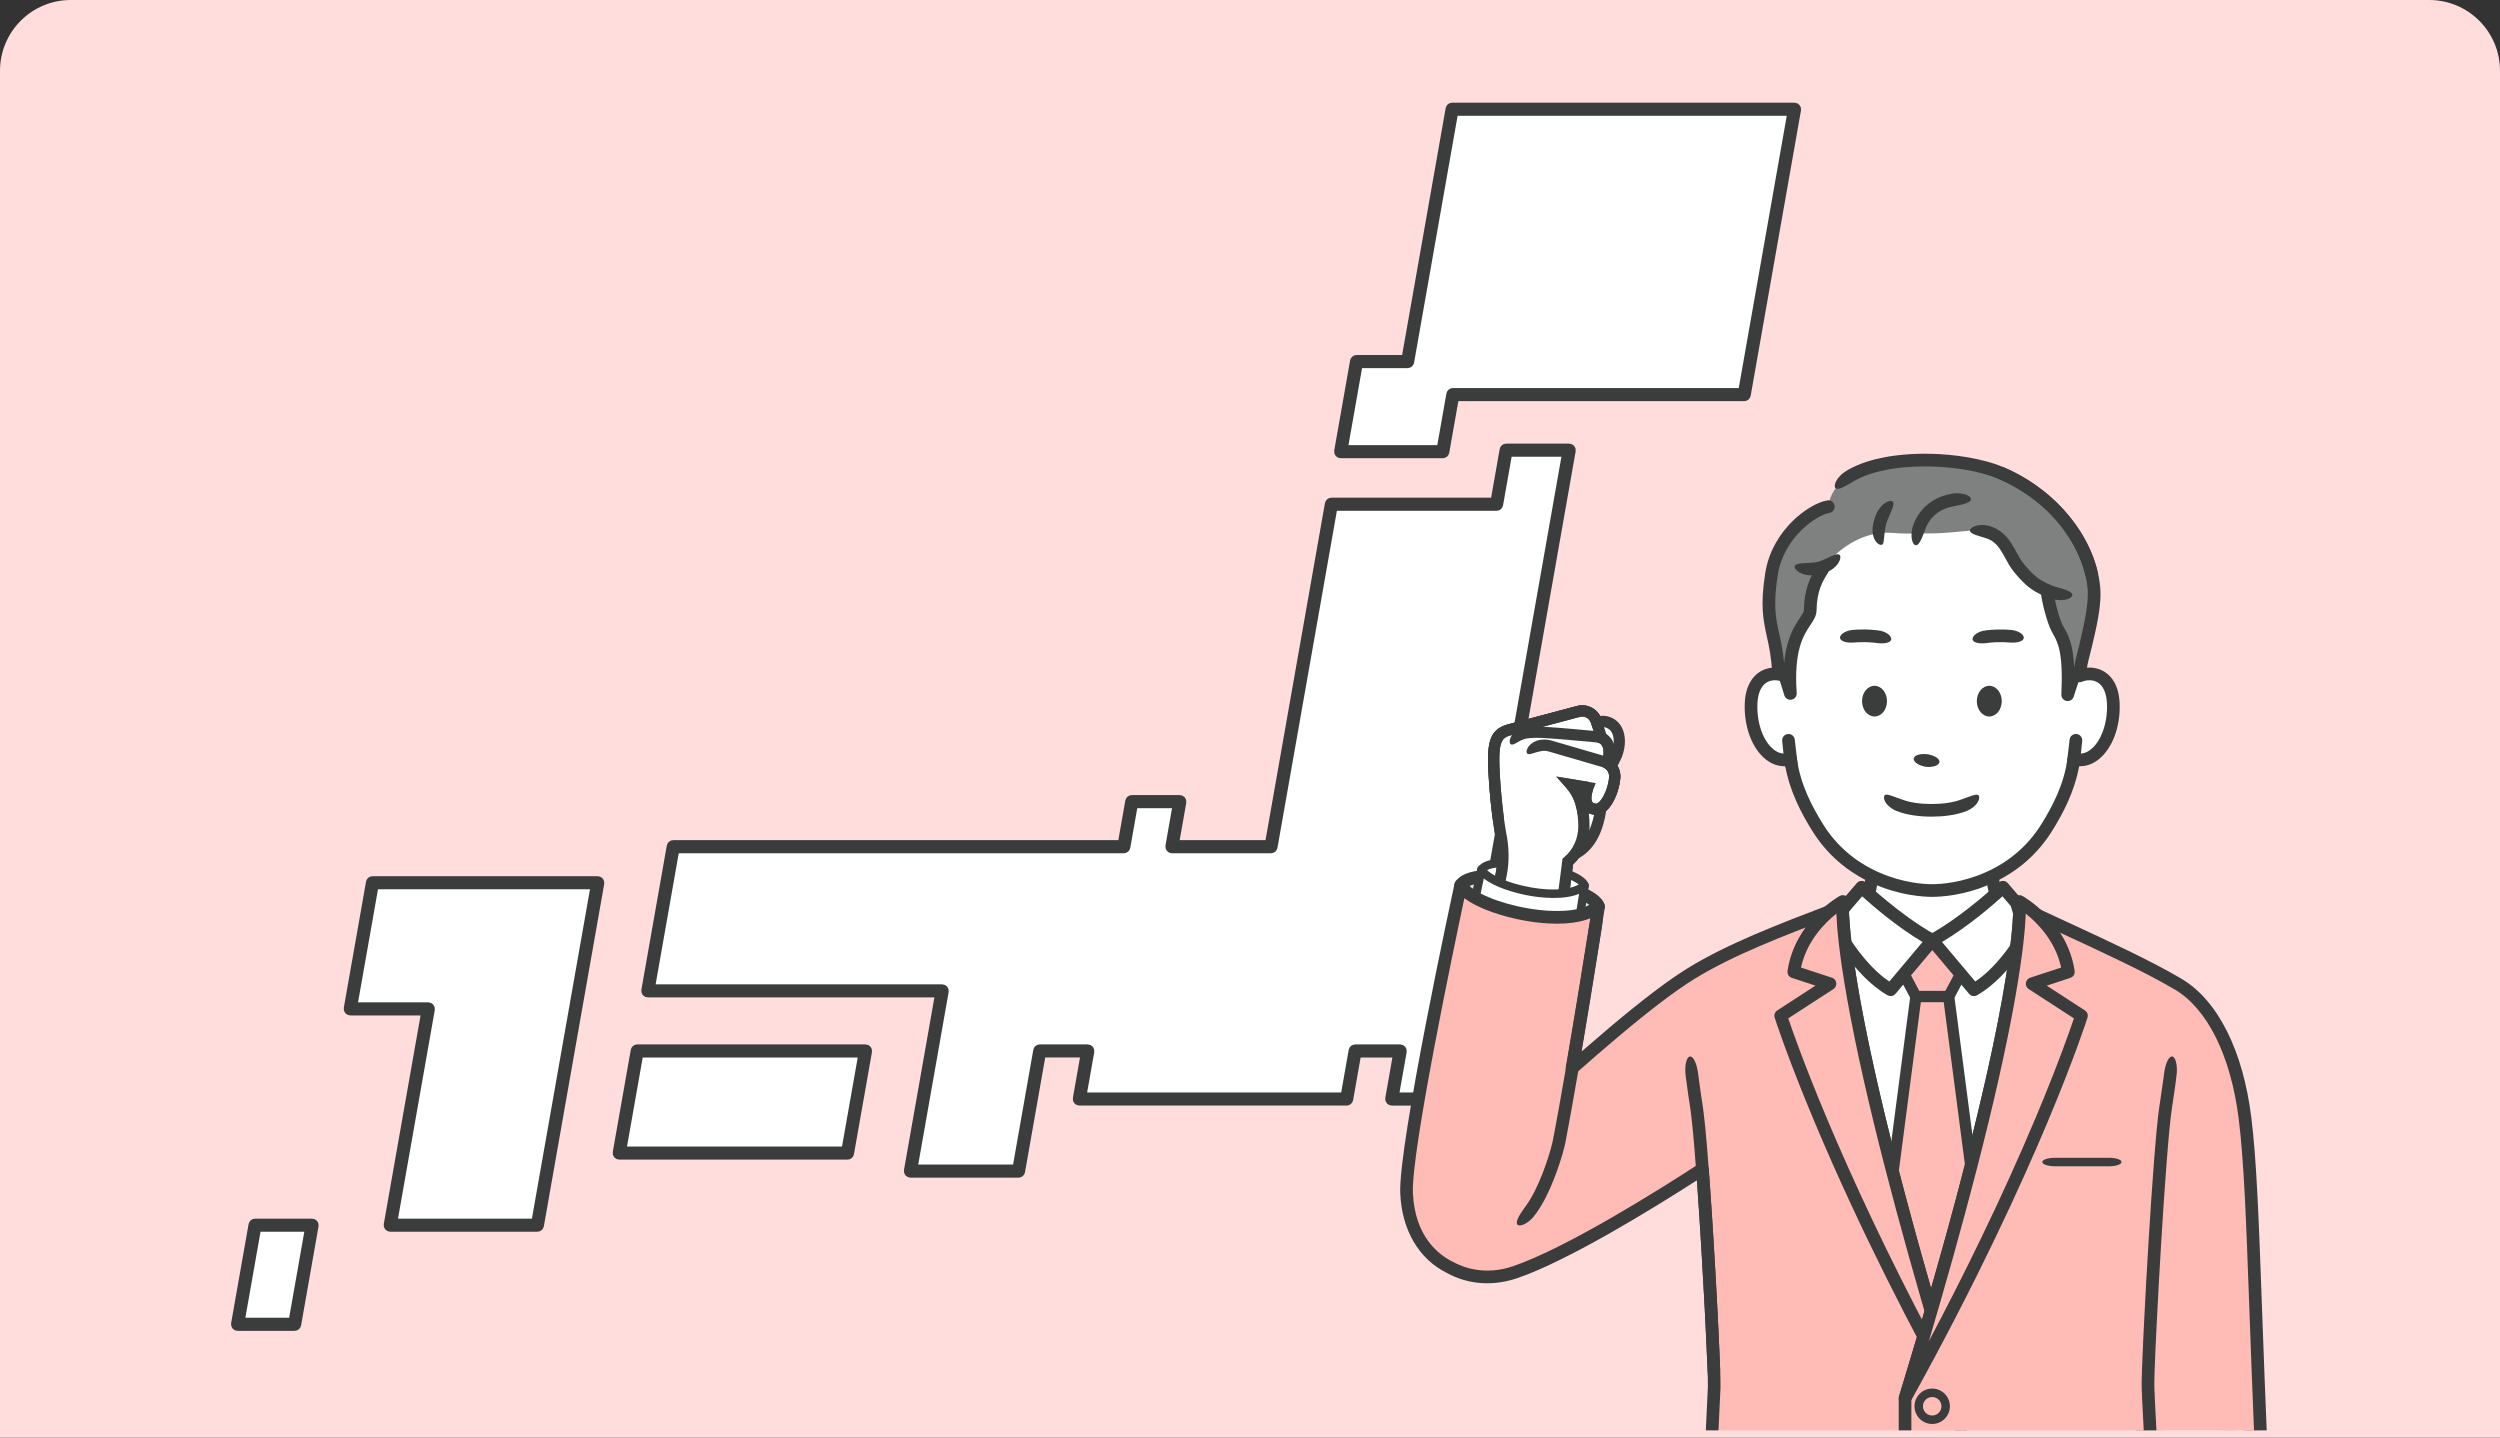 <svg width="353" height="203" viewBox="0 0 353 203" fill="none" xmlns="http://www.w3.org/2000/svg">
<rect x="0" y="0" width="353" height="203" fill="#333333" stroke="none"/>
<path d="M0 10C0 4.477 4.477 0 10 0H343C348.523 0 353 4.477 353 10V203H0V10Z" fill="#FFDDDD"/>
<g clip-path="url(#clip0_45_13262)">
<path d="M34.049 186.569H41.247L43.566 173.421H36.367L34.049 186.569Z" fill="white"/>
<path d="M41.602 187.417H33.544C33.418 187.417 33.299 187.361 33.219 187.266C33.139 187.17 33.105 187.043 33.126 186.919L35.594 172.922C35.63 172.72 35.805 172.572 36.011 172.572H44.07C44.196 172.572 44.315 172.628 44.394 172.724C44.475 172.819 44.509 172.946 44.487 173.07L42.02 187.067C41.984 187.269 41.809 187.417 41.602 187.417ZM34.049 186.569H41.247L43.566 173.42H36.368L34.049 186.569Z" fill="#3B3C3C" stroke="#3B3C3C"/>
<path d="M55.603 172.572H75.525L83.902 125.067H52.952L49.96 142.033H60.483C60.608 142.033 60.727 142.089 60.807 142.185C60.888 142.281 60.921 142.407 60.9 142.531L55.603 172.572Z" fill="white"/>
<path d="M75.882 173.42H55.098C54.973 173.42 54.853 173.364 54.774 173.269C54.693 173.173 54.66 173.046 54.681 172.922L59.978 142.881H49.455C49.329 142.881 49.21 142.825 49.131 142.73C49.05 142.634 49.016 142.507 49.037 142.383L52.178 124.569C52.214 124.367 52.389 124.219 52.596 124.219H84.406C84.532 124.219 84.651 124.275 84.731 124.37C84.811 124.466 84.845 124.593 84.824 124.717L76.298 173.07C76.262 173.273 76.087 173.42 75.88 173.42H75.882ZM55.603 172.572H75.525L83.902 125.067H52.952L49.96 142.033H60.483C60.608 142.033 60.728 142.089 60.807 142.185C60.888 142.28 60.922 142.407 60.9 142.531L55.603 172.572Z" fill="#3B3C3C" stroke="#3B3C3C"/>
<path d="M87.938 162.392H119.312L121.706 148.819H90.331L87.938 162.392Z" fill="white"/>
<path d="M119.669 163.24H87.433C87.308 163.24 87.189 163.184 87.109 163.089C87.028 162.993 86.995 162.866 87.016 162.742L89.558 148.321C89.594 148.118 89.769 147.971 89.975 147.971H122.211C122.336 147.971 122.456 148.027 122.535 148.122C122.616 148.218 122.649 148.345 122.628 148.469L120.085 162.89C120.049 163.092 119.874 163.24 119.668 163.24H119.669ZM87.938 162.392H119.312L121.706 148.819H90.331L87.938 162.392Z" fill="#3B3C3C" stroke="#3B3C3C"/>
<path d="M129.056 164.937H143.465L146.395 148.321C146.431 148.119 146.606 147.971 146.812 147.971H153.598C153.724 147.971 153.843 148.027 153.922 148.122C154.003 148.218 154.037 148.345 154.015 148.469L152.906 154.758H189.794L190.929 148.322C190.965 148.12 191.14 147.972 191.347 147.972H197.709C197.834 147.972 197.954 148.028 198.033 148.124C198.114 148.219 198.147 148.346 198.126 148.47L197.017 154.759H205.064L221.068 63.99H213.022L211.738 71.274C211.702 71.477 211.527 71.624 211.321 71.624H188.349L179.885 119.627C179.849 119.83 179.674 119.978 179.468 119.978H165.471C165.346 119.978 165.226 119.922 165.147 119.826C165.066 119.731 165.033 119.604 165.054 119.48L166.087 113.615H160.162L159.102 119.627C159.066 119.83 158.891 119.978 158.685 119.978H95.419L91.978 139.488H133.04C133.166 139.488 133.285 139.544 133.365 139.64C133.445 139.736 133.479 139.862 133.458 139.986L129.058 164.938L129.056 164.937Z" fill="white"/>
<path d="M143.821 165.785H128.551C128.426 165.785 128.307 165.729 128.227 165.633C128.146 165.538 128.113 165.411 128.134 165.287L132.534 140.335H91.472C91.347 140.335 91.228 140.279 91.148 140.184C91.067 140.088 91.034 139.961 91.055 139.837L94.645 119.478C94.681 119.276 94.857 119.128 95.063 119.128H158.329L159.388 113.116C159.424 112.913 159.6 112.766 159.806 112.766H166.592C166.717 112.766 166.836 112.822 166.916 112.917C166.997 113.013 167.03 113.139 167.009 113.264L165.976 119.128H179.112L187.575 71.125C187.611 70.923 187.786 70.775 187.993 70.775H210.965L212.249 63.491C212.285 63.288 212.46 63.141 212.666 63.141H221.573C221.699 63.141 221.818 63.197 221.897 63.292C221.978 63.388 222.012 63.514 221.99 63.639L205.837 155.256C205.801 155.458 205.626 155.606 205.419 155.606H196.512C196.387 155.606 196.268 155.55 196.188 155.455C196.107 155.359 196.074 155.232 196.095 155.108L197.204 148.819H191.702L190.567 155.255C190.531 155.457 190.356 155.605 190.15 155.605H152.4C152.275 155.605 152.155 155.549 152.076 155.453C151.995 155.358 151.962 155.231 151.983 155.107L153.092 148.818H147.167L144.237 165.433C144.201 165.636 144.026 165.784 143.82 165.784L143.821 165.785ZM129.057 164.937H143.466L146.395 148.321C146.431 148.118 146.607 147.971 146.813 147.971H153.599C153.724 147.971 153.843 148.027 153.923 148.122C154.003 148.218 154.037 148.344 154.016 148.469L152.907 154.758H189.795L190.93 148.322C190.966 148.12 191.141 147.972 191.347 147.972H197.709C197.835 147.972 197.954 148.028 198.034 148.123C198.114 148.219 198.148 148.346 198.127 148.47L197.018 154.759H205.064L221.069 63.99H213.022L211.738 71.274C211.702 71.477 211.527 71.624 211.321 71.624H188.349L179.885 119.627C179.849 119.83 179.674 119.978 179.468 119.978H165.471C165.346 119.978 165.227 119.922 165.147 119.826C165.067 119.73 165.033 119.604 165.054 119.48L166.087 113.615H160.162L159.103 119.627C159.067 119.83 158.892 119.978 158.686 119.978H95.419L91.979 139.488H133.041C133.166 139.488 133.286 139.544 133.365 139.64C133.446 139.735 133.479 139.862 133.458 139.986L129.058 164.938L129.057 164.937Z" fill="#3B3C3C" stroke="#3B3C3C"/>
<path d="M189.807 63.353H203.366L204.726 55.644C204.762 55.442 204.937 55.294 205.143 55.294H245.931L252.887 15.848H205.394L199.173 51.126C199.137 51.328 198.962 51.476 198.756 51.476H191.902L189.808 63.353H189.807Z" fill="white"/>
<path d="M203.723 64.201H189.301C189.176 64.201 189.057 64.146 188.977 64.05C188.897 63.954 188.863 63.828 188.884 63.703L191.128 50.979C191.164 50.776 191.339 50.629 191.546 50.629H198.4L204.621 15.35C204.657 15.148 204.832 15 205.038 15H253.391C253.517 15 253.636 15.056 253.715 15.152C253.796 15.247 253.83 15.374 253.808 15.498L246.703 55.792C246.667 55.995 246.492 56.143 246.286 56.143H205.499L204.139 63.851C204.103 64.054 203.928 64.201 203.721 64.201H203.723ZM189.807 63.353H203.366L204.726 55.645C204.762 55.442 204.937 55.294 205.143 55.294H245.931L252.887 15.848H205.394L199.174 51.127C199.137 51.329 198.962 51.477 198.756 51.477H191.902L189.808 63.353H189.807Z" fill="#3B3C3C" stroke="#3B3C3C"/>
<mask id="mask0_45_13262" style="mask-type:luminance" maskUnits="userSpaceOnUse" x="196" y="63" width="128" height="149">
<path d="M323.47 63H196V211.508H323.47V63Z" fill="white"/>
</mask>
<g mask="url(#mask0_45_13262)">
<path d="M225.713 128.008C221.341 131.708 208.367 128.642 206.246 125C208.237 121.817 224.92 125.034 225.713 128.008Z" fill="#D2F0E1"/>
<path d="M219.541 130.578C217.857 130.578 216.323 130.372 215.37 130.208C211.429 129.53 206.84 127.795 205.472 125.45C205.305 125.163 205.311 124.807 205.487 124.526C206.094 123.556 207.441 123.005 209.605 122.84C211.288 122.712 213.401 122.827 215.714 123.175C218.19 123.546 220.701 124.166 222.603 124.874C224.993 125.764 226.293 126.715 226.578 127.779C226.667 128.113 226.555 128.468 226.291 128.692C224.537 130.176 221.893 130.579 219.541 130.579V130.578ZM207.464 125.117C208.813 126.485 212.061 127.825 215.673 128.446C219.34 129.077 222.584 128.822 224.446 127.795C224.045 127.48 223.295 127.041 221.979 126.551C220.188 125.884 217.807 125.297 215.449 124.944C213.298 124.621 211.271 124.506 209.741 124.623C208.637 124.708 207.901 124.903 207.464 125.117Z" fill="#3B3C3C"/>
<path d="M223.749 125.061C220.473 127.833 210.755 125.535 209.165 122.807C210.657 120.422 223.154 122.832 223.749 125.061Z" fill="white"/>
<path d="M219.108 126.921C218.216 126.921 217.19 126.838 216.014 126.636C213.078 126.13 209.662 124.844 208.65 123.106C208.538 122.915 208.542 122.678 208.66 122.49C209.752 120.743 214.33 121.224 216.248 121.512C219.022 121.928 223.847 123.112 224.327 124.907C224.386 125.129 224.312 125.367 224.135 125.516C223.564 126 222.082 126.921 219.109 126.921H219.108ZM209.955 122.872C210.935 123.933 213.434 124.983 216.215 125.461C219.088 125.955 221.538 125.747 222.936 124.91C222.203 124.277 219.836 123.255 216.069 122.69C212.914 122.217 210.755 122.408 209.954 122.87L209.955 122.872Z" fill="#3B3C3C"/>
<path d="M227.986 109.363C227.979 109.303 227.968 109.243 227.955 109.183C227.951 109.166 227.948 109.149 227.943 109.13C227.932 109.082 227.918 109.034 227.903 108.987C227.899 108.975 227.896 108.962 227.892 108.95C227.873 108.895 227.853 108.842 227.831 108.79C227.822 108.77 227.814 108.75 227.805 108.731C227.787 108.694 227.77 108.658 227.75 108.622C227.74 108.603 227.732 108.585 227.722 108.567C227.696 108.521 227.667 108.477 227.638 108.432C227.624 108.41 227.607 108.389 227.592 108.366C227.574 108.34 227.554 108.314 227.534 108.289C227.522 108.274 227.511 108.257 227.498 108.242C227.774 107.542 228.158 106.917 228.288 106.562C229.075 104.408 228.567 102.379 226.847 101.933C226.356 101.805 225.89 101.859 225.453 102.044L225.438 101.991L225.4 101.866C225.268 101.413 224.992 101.04 224.637 100.781C224.279 100.52 223.842 100.376 223.387 100.383C223.22 100.386 223.051 100.407 222.882 100.451L217.856 101.789L213.174 103.035C212.57 103.195 212.101 103.411 211.749 103.775C211.747 103.777 211.745 103.78 211.743 103.782C211.709 103.817 211.678 103.853 211.647 103.89C211.26 104.359 211.035 105.048 210.946 106.117C210.892 106.762 210.902 107.77 210.959 108.954C211.084 111.559 211.43 115.014 211.819 117.317C211.836 117.42 211.855 117.52 211.876 117.621C212.279 119.563 212.347 121.559 211.963 123.505L207.169 147.855L217.797 149.392L221.379 121.646C221.41 121.62 221.439 121.593 221.47 121.567C221.5 121.541 221.529 121.515 221.558 121.488C221.61 121.441 221.661 121.393 221.711 121.344C221.738 121.318 221.764 121.292 221.791 121.265C221.842 121.214 221.892 121.162 221.94 121.108C221.965 121.082 221.989 121.055 222.014 121.028C222.062 120.973 222.111 120.917 222.158 120.86C222.18 120.833 222.203 120.805 222.224 120.778C222.271 120.72 222.317 120.66 222.363 120.599C222.37 120.589 222.379 120.579 222.386 120.568C224.814 119.341 225.695 116.547 226.004 114.395C226.016 114.396 226.02 114.08 226.02 114.079C226.02 114.079 226.023 114.078 226.024 114.077C226.059 114.054 226.093 114.031 226.127 114.006C226.138 113.997 226.151 113.988 226.162 113.978C226.185 113.96 226.209 113.941 226.234 113.921C226.246 113.91 226.26 113.899 226.272 113.888C226.295 113.868 226.318 113.847 226.341 113.826C226.353 113.815 226.365 113.803 226.377 113.791C226.404 113.765 226.43 113.738 226.456 113.709C226.464 113.702 226.471 113.694 226.478 113.687C226.512 113.651 226.544 113.613 226.578 113.575C226.588 113.564 226.596 113.551 226.606 113.54C226.63 113.512 226.652 113.483 226.676 113.453C226.688 113.438 226.7 113.422 226.711 113.407C226.732 113.38 226.752 113.351 226.773 113.323C226.784 113.307 226.795 113.29 226.806 113.274C226.829 113.242 226.851 113.209 226.872 113.176C226.881 113.163 226.89 113.15 226.898 113.138C226.928 113.091 226.958 113.043 226.986 112.995C226.993 112.985 226.999 112.974 227.004 112.964C227.027 112.924 227.05 112.886 227.072 112.845C227.082 112.827 227.092 112.809 227.102 112.791C227.121 112.756 227.139 112.723 227.158 112.687C227.168 112.668 227.178 112.648 227.188 112.63C227.206 112.593 227.225 112.555 227.244 112.518C227.252 112.501 227.26 112.484 227.268 112.467C227.32 112.358 227.37 112.246 227.417 112.133C227.425 112.116 227.432 112.097 227.44 112.078C227.456 112.039 227.472 111.999 227.488 111.958C227.496 111.937 227.504 111.917 227.512 111.896C227.527 111.856 227.542 111.816 227.556 111.775C227.564 111.755 227.57 111.737 227.578 111.717C227.595 111.667 227.611 111.619 227.629 111.569C227.632 111.559 227.636 111.549 227.638 111.538C227.658 111.478 227.677 111.418 227.696 111.358C227.701 111.343 227.704 111.327 227.709 111.312C227.723 111.267 227.735 111.221 227.748 111.177C227.754 111.157 227.759 111.136 227.764 111.116C227.775 111.074 227.786 111.033 227.796 110.99C227.801 110.971 227.806 110.949 227.811 110.93C227.822 110.884 227.832 110.839 227.843 110.793C227.847 110.778 227.851 110.762 227.855 110.747C227.868 110.686 227.881 110.625 227.892 110.566C227.894 110.556 227.896 110.545 227.898 110.535C227.908 110.485 227.917 110.435 227.925 110.386C227.929 110.366 227.932 110.347 227.934 110.328C227.94 110.287 227.946 110.246 227.953 110.206C227.955 110.184 227.959 110.165 227.961 110.143C227.966 110.102 227.971 110.06 227.976 110.019C227.979 110.002 227.98 109.983 227.982 109.966C227.989 109.907 227.994 109.85 227.999 109.792C228.004 109.727 228.005 109.664 228.004 109.601C228.004 109.583 228.004 109.567 228.002 109.551C228 109.494 227.996 109.437 227.99 109.381C227.99 109.375 227.99 109.368 227.989 109.362L227.986 109.363Z" fill="white"/>
<path d="M218.48 150.295L206.225 148.522L211.181 123.353C211.528 121.595 211.499 119.721 211.095 117.784C211.073 117.675 211.052 117.563 211.032 117.45C210.648 115.176 210.291 111.698 210.163 108.991C210.101 107.694 210.097 106.706 210.152 106.051C210.253 104.818 210.525 103.995 211.033 103.382C211.073 103.334 211.115 103.287 211.158 103.242L211.17 103.228C211.606 102.776 212.159 102.482 212.967 102.266L222.674 99.683C222.894 99.623 223.13 99.591 223.372 99.587C223.99 99.581 224.604 99.773 225.103 100.137C225.455 100.393 225.737 100.717 225.937 101.091C226.304 101.043 226.675 101.066 227.044 101.162C227.909 101.387 228.586 101.923 229.002 102.717C229.577 103.813 229.588 105.315 229.033 106.834C228.958 107.036 228.841 107.267 228.705 107.533C228.607 107.725 228.5 107.934 228.399 108.151C228.404 108.159 228.408 108.166 228.412 108.174C228.424 108.195 228.435 108.217 228.446 108.238L228.453 108.25C228.478 108.297 228.502 108.346 228.526 108.397C228.54 108.427 228.551 108.453 228.562 108.479C228.594 108.555 228.622 108.626 228.645 108.697C228.651 108.716 228.656 108.734 228.661 108.751C228.68 108.812 228.699 108.878 228.715 108.944C228.721 108.97 228.726 108.993 228.731 109.017C228.749 109.105 228.763 109.186 228.773 109.262L228.777 109.299C228.784 109.37 228.79 109.443 228.793 109.523C228.793 109.546 228.794 109.57 228.794 109.592C228.794 109.674 228.794 109.749 228.789 109.819L228.787 109.853C228.782 109.917 228.776 109.983 228.769 110.049L228.762 110.109C228.757 110.155 228.751 110.202 228.745 110.248L228.735 110.316C228.728 110.362 228.721 110.408 228.713 110.453L228.702 110.519C228.694 110.572 228.684 110.628 228.672 110.682L228.666 110.717C228.653 110.784 228.639 110.851 228.624 110.918L228.613 110.967C228.602 111.018 228.589 111.069 228.577 111.118L228.559 111.185C228.548 111.23 228.536 111.276 228.523 111.322L228.505 111.389C228.491 111.439 228.476 111.488 228.463 111.538L228.448 111.589C228.428 111.655 228.407 111.721 228.386 111.785L228.376 111.814C228.356 111.873 228.337 111.928 228.319 111.983L228.3 112.035C228.28 112.091 228.264 112.134 228.248 112.178L228.222 112.247C228.204 112.291 228.187 112.334 228.17 112.378L228.145 112.437C228.093 112.563 228.037 112.687 227.979 112.809L227.952 112.866C227.932 112.908 227.911 112.949 227.89 112.99L227.857 113.053C227.835 113.093 227.816 113.132 227.794 113.17L227.761 113.231C227.735 113.277 227.709 113.323 227.683 113.368L227.663 113.402C227.629 113.458 227.594 113.513 227.561 113.567L227.531 113.612C227.505 113.652 227.479 113.69 227.453 113.728L227.413 113.785C227.388 113.818 227.363 113.853 227.339 113.885L227.296 113.941C227.27 113.976 227.242 114.011 227.213 114.046L227.18 114.087C227.137 114.136 227.096 114.182 227.056 114.228C227.048 114.236 227.038 114.247 227.027 114.258C226.995 114.292 226.96 114.328 226.926 114.361L226.887 114.398C226.849 114.433 226.82 114.46 226.79 114.486C226.786 114.508 226.784 114.527 226.779 114.549C226.446 116.82 225.499 119.776 222.905 121.189C222.883 121.218 222.86 121.245 222.838 121.274C222.812 121.306 222.788 121.336 222.763 121.366C222.71 121.43 222.655 121.493 222.601 121.556C222.573 121.587 222.546 121.616 222.517 121.647C222.463 121.707 222.406 121.767 222.349 121.824C222.319 121.854 222.288 121.885 222.258 121.914C222.213 121.958 222.168 122 222.123 122.042L218.475 150.295H218.48ZM208.107 147.189L217.11 148.492L220.629 121.238L220.867 121.038C220.877 121.029 220.888 121.019 220.898 121.01L220.945 120.968C220.97 120.946 220.996 120.923 221.022 120.9C221.067 120.86 221.11 120.818 221.155 120.774C221.179 120.752 221.201 120.728 221.225 120.706C221.269 120.661 221.313 120.615 221.355 120.569C221.376 120.546 221.397 120.522 221.418 120.499C221.461 120.45 221.503 120.402 221.545 120.352C221.564 120.329 221.584 120.305 221.602 120.281C221.643 120.229 221.684 120.177 221.724 120.124C221.731 120.114 221.74 120.103 221.749 120.091L221.857 119.944L222.027 119.858C224.154 118.782 224.936 116.231 225.217 114.28L225.221 114.256C225.224 114.207 225.225 114.129 225.226 114.07L225.231 113.626L225.321 113.572L225.328 113.517L225.399 113.525L225.601 113.404C225.621 113.391 225.64 113.377 225.658 113.364L225.678 113.349C225.694 113.336 225.709 113.325 225.724 113.313L225.75 113.291C225.766 113.277 225.781 113.262 225.797 113.248L225.824 113.225C225.842 113.206 225.861 113.186 225.881 113.168L225.899 113.148C225.923 113.123 225.948 113.094 225.971 113.066L225.992 113.041C226.012 113.017 226.03 112.995 226.048 112.971L226.077 112.933C226.094 112.91 226.11 112.887 226.128 112.865L226.156 112.824C226.174 112.797 226.192 112.77 226.211 112.743L226.233 112.709C226.259 112.67 226.284 112.63 226.309 112.588L226.324 112.562C226.344 112.527 226.364 112.493 226.384 112.458L226.41 112.411C226.426 112.383 226.442 112.352 226.458 112.322L226.484 112.271C226.5 112.239 226.516 112.206 226.533 112.174L226.556 112.127C226.602 112.031 226.647 111.931 226.688 111.83L226.708 111.78C226.721 111.747 226.736 111.71 226.75 111.674L226.771 111.619C226.785 111.583 226.798 111.547 226.811 111.51L226.829 111.459C226.846 111.413 226.861 111.368 226.875 111.325L226.883 111.302C226.903 111.241 226.92 111.187 226.936 111.132L226.949 111.091C226.961 111.049 226.972 111.008 226.985 110.967L227 110.912C227.01 110.875 227.019 110.838 227.029 110.8L227.043 110.745C227.053 110.704 227.063 110.663 227.072 110.622L227.082 110.579C227.094 110.525 227.105 110.471 227.115 110.417L227.12 110.387C227.128 110.346 227.136 110.301 227.144 110.256L227.152 110.204C227.159 110.17 227.164 110.132 227.169 110.096L227.176 110.042C227.181 110.006 227.185 109.968 227.19 109.932L227.195 109.885C227.2 109.84 227.203 109.796 227.207 109.751V109.736C227.211 109.703 227.212 109.664 227.211 109.616V109.583C227.208 109.547 227.206 109.511 227.202 109.475L227.2 109.452C227.195 109.417 227.188 109.383 227.181 109.35L227.173 109.318C227.166 109.288 227.159 109.257 227.149 109.228L227.139 109.193C227.13 109.17 227.118 109.135 227.103 109.101L227.088 109.069C227.075 109.042 227.063 109.018 227.052 108.996L227.032 108.957C227.017 108.931 227 108.903 226.981 108.875C226.971 108.862 226.962 108.849 226.955 108.838C226.94 108.817 226.928 108.801 226.915 108.786C226.903 108.771 226.893 108.757 226.883 108.744L226.59 108.394L226.762 107.955C226.93 107.528 227.132 107.133 227.294 106.815C227.402 106.604 227.504 106.404 227.545 106.292C227.941 105.209 227.961 104.15 227.599 103.459C227.395 103.069 227.075 102.816 226.651 102.706C226.354 102.629 226.064 102.652 225.764 102.779L224.943 103.124L224.64 102.092C224.562 101.823 224.399 101.593 224.169 101.425C223.947 101.262 223.675 101.177 223.4 101.18C223.287 101.182 223.186 101.195 223.089 101.221L213.379 103.806C212.874 103.94 212.55 104.099 212.332 104.32L212.314 104.339C212.299 104.355 212.279 104.377 212.26 104.401C211.977 104.742 211.812 105.309 211.74 106.185C211.693 106.763 211.698 107.709 211.755 108.919C211.88 111.569 212.231 114.97 212.604 117.188C212.621 117.28 212.637 117.371 212.657 117.462C213.102 119.609 213.132 121.695 212.745 123.662L208.112 147.19L208.107 147.189ZM227.195 109.437C227.195 109.437 227.195 109.439 227.195 109.441V109.437Z" fill="#3B3C3C"/>
<path d="M227.995 109.796C228.055 109.009 227.682 108.278 227.061 107.847L227.208 106.265C227.28 105.49 226.819 104.501 226.145 104.202L225.397 101.866C225.082 100.788 223.962 100.159 222.877 100.451L213.17 103.035C211.789 103.402 211.114 104.054 210.944 106.117C210.774 108.179 211.252 113.967 211.817 117.318C211.834 117.421 211.853 117.522 211.874 117.622C212.278 119.565 212.345 121.56 211.961 123.506L207.167 147.856L217.795 149.393L221.377 121.647C222.737 120.508 223.649 118.698 223.65 116.724C223.652 114.146 223.071 112.204 221.814 110.797L224.217 111.195C224.217 111.195 223.061 114.053 225.293 114.275C226.614 114.407 227.848 111.784 227.997 109.797L227.995 109.796Z" fill="white"/>
<path d="M218.48 150.295L206.225 148.521L211.181 123.352C211.528 121.595 211.499 119.721 211.095 117.784C211.073 117.673 211.052 117.562 211.032 117.451C210.481 114.184 209.967 108.284 210.152 106.052C210.337 103.819 211.125 102.757 212.967 102.268L222.674 99.685C224.158 99.285 225.72 100.158 226.159 101.633L226.811 103.67C227.653 104.258 228.084 105.445 228.001 106.339L227.893 107.505C228.518 108.114 228.855 108.977 228.789 109.856C228.674 111.389 227.92 113.547 226.75 114.528C226.143 115.038 225.579 115.101 225.214 115.065C224.862 115.03 224.572 114.944 224.332 114.83C224.408 115.423 224.446 116.054 224.445 116.724C224.442 118.741 223.582 120.706 222.128 122.046L218.48 150.296V150.295ZM208.107 147.189L217.11 148.491L220.629 121.237L220.867 121.037C222.11 119.997 222.854 118.383 222.855 116.723C222.858 114.325 222.324 112.559 221.221 111.325L219.719 109.644L225.325 110.573L224.953 111.493C224.764 111.968 224.592 112.848 224.824 113.229C224.86 113.288 224.954 113.443 225.37 113.484C225.458 113.494 225.586 113.429 225.728 113.311C226.426 112.725 227.101 111.088 227.203 109.737C227.239 109.254 227.012 108.781 226.61 108.503L226.228 108.238L226.417 106.194C226.464 105.686 226.124 105.064 225.824 104.931L225.498 104.785L224.636 102.092C224.444 101.434 223.748 101.044 223.086 101.221L213.377 103.806C212.373 104.073 211.885 104.394 211.738 106.185C211.579 108.103 212.023 113.757 212.602 117.187C212.618 117.281 212.634 117.371 212.654 117.462C213.1 119.608 213.13 121.694 212.742 123.662L208.11 147.19L208.107 147.189Z" fill="#3B3C3C"/>
<path d="M224.665 102.18L224.635 102.088L224.613 102.024C224.6 101.978 224.582 101.94 224.563 101.903C224.548 101.863 224.526 101.827 224.504 101.793C224.485 101.755 224.459 101.722 224.434 101.688C224.333 101.554 224.206 101.439 224.059 101.353C223.765 101.179 223.414 101.131 223.078 101.224L219.896 102.071L213.534 103.763C213.47 103.781 213.396 103.8 213.341 103.816L213.171 103.865C213.064 103.901 212.955 103.937 212.86 103.98C212.667 104.063 212.509 104.158 212.385 104.27C212.259 104.383 212.16 104.517 212.073 104.687C211.989 104.861 211.923 105.069 211.868 105.29C211.821 105.518 211.779 105.754 211.756 106.005L211.738 106.191L211.728 106.379L211.717 106.567L211.713 106.762C211.699 107.282 211.713 107.822 211.732 108.359C211.817 110.516 212.011 112.694 212.271 114.849C212.283 114.955 212.294 115.059 212.303 115.157C212.403 116.311 212.223 117.246 211.819 117.318C211.417 117.39 210.927 116.531 210.736 115.357C210.719 115.258 210.706 115.151 210.692 115.044C210.426 112.842 210.231 110.645 210.142 108.417C210.123 107.858 210.108 107.301 210.123 106.723L210.128 106.507L210.141 106.285L210.153 106.062L210.175 105.84C210.203 105.544 210.254 105.24 210.32 104.931C210.395 104.619 210.493 104.3 210.65 103.98C210.809 103.66 211.036 103.344 211.32 103.089C211.892 102.575 212.587 102.364 213.126 102.226L219.487 100.533L222.668 99.686C223.024 99.589 223.418 99.56 223.794 99.611C224.172 99.661 224.537 99.788 224.864 99.979C225.19 100.171 225.48 100.429 225.707 100.733C225.764 100.81 225.82 100.886 225.866 100.97C225.916 101.052 225.963 101.134 226 101.221C226.041 101.307 226.08 101.394 226.107 101.48L226.152 101.609L226.185 101.712C226.231 101.857 226.273 102 226.311 102.138C226.593 103.217 226.538 104.127 226.16 104.249C225.783 104.371 225.209 103.654 224.81 102.601C224.761 102.466 224.711 102.323 224.665 102.178V102.18Z" fill="#3B3C3C"/>
<path d="M222.66 114.439C222.551 113.861 222.389 113.301 222.156 112.785L222.112 112.688L222.091 112.639C222.086 112.629 222.086 112.627 222.077 112.611L222.05 112.562L221.833 112.172L221.778 112.074C221.768 112.058 221.761 112.042 221.75 112.025L221.709 111.97L221.546 111.751L221.383 111.533C221.326 111.458 221.283 111.391 221.209 111.308L220.4 110.347L220.001 109.874L219.821 109.659L220.026 109.692L222.33 110.073L223.494 110.267L224.03 110.355L224.298 110.4L224.332 110.405L224.348 110.408C224.348 110.408 224.351 110.414 224.354 110.417L224.376 110.457L224.421 110.537L224.704 111.041L224.849 111.301L224.946 111.473C224.962 111.488 224.949 111.508 224.943 111.528L224.923 111.585C224.91 111.623 224.895 111.662 224.885 111.699C224.854 111.806 224.822 111.913 224.8 112.02L224.781 112.099L224.772 112.135L224.77 112.152L224.758 112.22C224.743 112.308 224.73 112.395 224.724 112.479C224.709 112.647 224.712 112.807 224.731 112.94C224.753 113.073 224.792 113.172 224.835 113.238C224.877 113.305 224.925 113.343 225.008 113.388C225.093 113.429 225.215 113.465 225.362 113.48C225.395 113.48 225.403 113.484 225.436 113.475C225.463 113.471 225.501 113.454 225.545 113.434C225.634 113.387 225.747 113.3 225.857 113.187C225.967 113.074 226.075 112.936 226.177 112.787C226.381 112.488 226.557 112.139 226.705 111.777C226.851 111.415 226.973 111.036 227.06 110.653C227.104 110.462 227.141 110.271 227.167 110.08C227.179 109.984 227.192 109.89 227.199 109.795C227.2 109.773 227.204 109.746 227.205 109.727V109.675C227.208 109.64 227.21 109.605 227.205 109.572C227.198 109.296 227.096 109.027 226.93 108.805C226.846 108.695 226.747 108.596 226.634 108.514C226.521 108.433 226.397 108.37 226.264 108.325L226.214 108.307C226.199 108.301 226.166 108.293 226.142 108.285L225.986 108.239L225.672 108.147L225.044 107.965L222.533 107.233L220.022 106.502L218.766 106.135C218.65 106.099 218.584 106.087 218.506 106.066C218.467 106.057 218.427 106.052 218.388 106.045C218.349 106.037 218.309 106.031 218.27 106.029C218.112 106.009 217.952 106.016 217.793 106.032C217.752 106.037 217.711 106.042 217.671 106.047C217.631 106.056 217.593 106.063 217.554 106.069C217.132 106.148 216.75 106.269 216.43 106.374C216.11 106.473 215.839 106.543 215.67 106.421C215.509 106.307 215.487 105.988 215.72 105.583C215.776 105.48 215.855 105.383 215.944 105.276C216.038 105.178 216.142 105.071 216.269 104.979C216.517 104.79 216.834 104.626 217.193 104.531C217.259 104.516 217.326 104.5 217.394 104.484C217.464 104.474 217.534 104.462 217.605 104.453C217.88 104.423 218.158 104.414 218.434 104.446C218.503 104.451 218.571 104.461 218.639 104.474C218.707 104.486 218.775 104.495 218.842 104.511C218.975 104.543 219.12 104.579 219.212 104.608L220.468 104.974L222.979 105.706L225.49 106.437L226.117 106.62L226.432 106.712L226.588 106.758C226.617 106.766 226.635 106.77 226.673 106.782L226.778 106.817C227.059 106.913 227.326 107.049 227.568 107.222C227.808 107.397 228.023 107.607 228.2 107.844C228.558 108.317 228.774 108.902 228.795 109.5C228.801 109.574 228.799 109.649 228.795 109.723L228.791 109.835C228.79 109.871 228.786 109.898 228.784 109.929C228.774 110.052 228.759 110.174 228.743 110.295C228.709 110.535 228.663 110.773 228.61 111.006C228.503 111.473 228.358 111.928 228.178 112.372C227.995 112.817 227.779 113.253 227.493 113.675C227.351 113.886 227.189 114.094 226.995 114.292C226.8 114.491 226.573 114.685 226.276 114.841C226.125 114.917 225.961 114.985 225.773 115.024C225.593 115.067 225.381 115.073 225.197 115.056C224.913 115.025 224.605 114.957 224.298 114.804C223.992 114.655 223.694 114.404 223.503 114.101C223.308 113.801 223.209 113.476 223.162 113.18C223.117 112.881 223.118 112.602 223.141 112.336C223.152 112.203 223.169 112.073 223.191 111.948L223.214 111.827L223.49 111.873L223.496 111.885L223.513 111.92L223.609 112.133C223.902 112.782 224.094 113.46 224.223 114.137C224.258 114.308 224.281 114.477 224.297 114.639C224.351 115.237 224.286 115.764 224.159 116.133C224.031 116.503 223.848 116.718 223.651 116.718C223.247 116.713 222.948 115.878 222.742 114.864C222.716 114.725 222.691 114.58 222.66 114.434V114.439Z" fill="#3B3C3C"/>
<path d="M214.637 102.887C214.976 102.762 215.311 102.702 215.624 102.665C215.938 102.627 216.236 102.613 216.522 102.605L216.947 102.594C217.097 102.594 217.26 102.593 217.4 102.598C217.546 102.601 217.691 102.606 217.831 102.614C217.974 102.62 218.115 102.627 218.254 102.636C219.377 102.703 220.484 102.795 221.593 102.889C222.7 102.985 223.807 103.087 224.912 103.191L225.327 103.231L225.535 103.251C225.608 103.258 225.658 103.261 225.771 103.277C226.167 103.33 226.555 103.477 226.886 103.707C227.215 103.936 227.491 104.242 227.683 104.595C227.873 104.949 227.98 105.348 227.99 105.75C227.994 105.822 227.986 105.887 227.981 105.956C227.974 106.06 227.964 106.125 227.954 106.203C227.933 106.353 227.907 106.499 227.877 106.635C227.817 106.91 227.741 107.157 227.656 107.362C227.483 107.773 227.267 108.02 227.047 108.004C226.829 107.989 226.649 107.713 226.534 107.278C226.477 107.061 226.437 106.804 226.416 106.521C226.406 106.379 226.4 106.23 226.4 106.077C226.4 106.039 226.4 106.001 226.4 105.962V105.907V105.875C226.398 105.846 226.401 105.814 226.399 105.787C226.394 105.634 226.354 105.485 226.283 105.35C226.209 105.216 226.103 105.1 225.979 105.012C225.854 104.924 225.71 104.872 225.557 104.85C225.533 104.844 225.444 104.837 225.381 104.831L225.174 104.811L224.761 104.771C223.659 104.667 222.556 104.565 221.456 104.47C220.356 104.377 219.252 104.285 218.162 104.221C218.026 104.212 217.89 104.205 217.756 104.2C217.621 104.192 217.488 104.187 217.356 104.184C217.22 104.177 217.106 104.18 216.979 104.18L216.573 104.19C216.039 104.207 215.542 104.242 215.179 104.377C215.145 104.386 215.116 104.402 215.084 104.412L215.037 104.427C215.015 104.432 214.988 104.443 214.966 104.454C214.869 104.492 214.778 104.535 214.686 104.578C214.504 104.668 214.327 104.781 214.157 104.875C213.991 104.976 213.829 105.057 213.692 105.104C213.552 105.149 213.427 105.151 213.333 105.095C213.238 105.04 213.182 104.931 213.167 104.775C213.15 104.617 213.185 104.416 213.274 104.18C213.371 103.948 213.526 103.676 213.787 103.421C213.919 103.297 214.072 103.174 214.247 103.072C214.288 103.046 214.339 103.017 214.375 103.001C214.403 102.988 214.43 102.973 214.459 102.959C214.516 102.933 214.576 102.902 214.635 102.883L214.637 102.887Z" fill="#3B3C3C"/>
<path d="M221.76 122.105L220.995 121.191C222.283 120.113 223.053 118.442 223.054 116.724H224.246C224.244 118.791 223.315 120.803 221.76 122.105Z" fill="#3B3C3C"/>
<path d="M203.443 155.366C203.224 150.291 209.165 122.807 209.165 122.807C210.63 125.32 220.68 127.659 223.749 125.061C223.749 125.061 219.223 154.256 217.907 156.874C215.824 161.013 213.158 164.735 209.698 163.845C205.517 162.768 203.611 159.259 203.443 155.368V155.366Z" fill="white"/>
<path d="M210.735 164.576C210.351 164.576 209.956 164.526 209.548 164.422C207.421 163.874 205.747 162.721 204.572 160.996C203.536 159.475 202.939 157.536 202.847 155.393C202.627 150.298 208.338 123.807 208.581 122.682C208.633 122.441 208.827 122.257 209.07 122.218C209.314 122.18 209.555 122.294 209.679 122.506C210.205 123.411 212.691 124.703 216.256 125.317C219.468 125.87 222.191 125.598 223.364 124.605C223.554 124.445 223.823 124.419 224.041 124.541C224.258 124.662 224.376 124.906 224.337 125.152C224.152 126.348 219.782 154.471 218.439 157.141C216.789 160.421 214.258 164.576 210.735 164.576ZM204.038 155.342C204.217 159.474 206.333 162.364 209.847 163.268C212.369 163.917 214.761 161.801 217.375 156.606C218.371 154.626 221.58 135.059 222.968 126.21C220.727 127.135 217.506 126.743 216.056 126.493C213.66 126.081 210.979 125.205 209.511 124.045C208.407 129.234 203.852 150.975 204.04 155.342H204.038Z" fill="#3B3C3C"/>
<path d="M317.089 231.216L312.69 174.924L302.051 177.168L308.301 232.335C306.883 235.14 305.76 238.984 305.748 242.09C305.729 246.735 304.977 251.048 306.799 251.306C308.585 251.561 309.684 250.023 309.843 248.642C310.002 247.261 310.686 243.492 311.429 241.751C313.016 243.369 313.272 244.976 313.008 249.554C312.933 250.877 311.816 253.564 311.056 254.527C310.296 255.489 308.11 257.434 308.287 258.815C308.462 260.196 309.445 261.075 311.095 260.33C312.744 259.585 314.225 257.176 315.287 255.633C316.349 254.091 318.583 250.217 318.78 247.784C318.989 245.179 318.583 235.852 317.088 231.216H317.089Z" fill="white"/>
<path d="M309.981 261.497C309.464 261.497 309.061 261.353 308.768 261.191C308.017 260.771 307.532 259.967 307.399 258.928C307.21 257.445 308.6 255.922 309.715 254.698C309.966 254.422 310.203 254.163 310.354 253.973C311.009 253.142 312.049 250.644 312.115 249.502C312.292 246.423 312.226 244.839 311.725 243.704C311.254 245.444 310.852 247.691 310.73 248.744C310.602 249.853 310.032 250.898 309.204 251.537C308.478 252.097 307.601 252.323 306.672 252.192C305.601 252.039 304.959 251.152 304.766 249.555C304.628 248.411 304.69 246.947 304.761 245.252C304.805 244.228 304.849 243.17 304.853 242.086C304.865 239.154 305.854 235.293 307.383 232.173L301.162 177.268C301.11 176.81 301.415 176.388 301.866 176.292L312.506 174.048C312.758 173.996 313.02 174.053 313.226 174.207C313.432 174.361 313.561 174.597 313.581 174.853L317.972 231.042C319.459 235.771 319.89 245.131 319.671 247.855C319.447 250.631 316.962 254.776 316.023 256.14C315.902 256.314 315.777 256.5 315.647 256.692C314.535 258.335 313.153 260.381 311.461 261.145C310.893 261.402 310.398 261.496 309.979 261.496L309.981 261.497ZM311.429 240.857C311.666 240.857 311.897 240.951 312.067 241.125C313.021 242.097 313.537 243.068 313.79 244.371C314.055 245.725 314.025 247.443 313.901 249.606C313.812 251.14 312.619 253.99 311.758 255.082C311.569 255.321 311.322 255.592 311.037 255.905C310.404 256.598 309.088 258.041 309.172 258.704C309.231 259.16 309.401 259.498 309.639 259.632C309.964 259.813 310.459 259.638 310.725 259.518C311.956 258.963 313.232 257.074 314.165 255.694C314.298 255.496 314.427 255.306 314.55 255.129C315.562 253.658 317.711 249.91 317.887 247.714C318.093 245.151 317.659 235.904 316.237 231.492C316.215 231.425 316.202 231.357 316.196 231.287L311.876 176.01L303.029 177.876L309.189 232.235C309.209 232.409 309.176 232.584 309.098 232.739C307.616 235.67 306.651 239.343 306.64 242.095C306.635 243.214 306.591 244.289 306.546 245.329C306.477 246.946 306.419 248.342 306.54 249.341C306.627 250.063 306.794 250.404 306.922 250.422C307.37 250.485 307.769 250.385 308.109 250.123C308.556 249.777 308.881 249.171 308.953 248.54C309.104 247.223 309.795 243.297 310.606 241.399C310.722 241.125 310.97 240.927 311.263 240.871C311.317 240.862 311.373 240.857 311.428 240.857H311.429Z" fill="#3B3C3C"/>
<path d="M315.577 171.45C314.32 163.604 299.53 171.811 300.817 183.448C301.056 185.614 304.934 231.278 305.674 236.786C314.878 238.588 319.472 235.001 319.472 235C317.432 198.611 317.126 181.115 315.577 171.45Z" fill="white"/>
<path d="M310.645 238.133C309.132 238.133 307.418 237.989 305.511 237.615C305.156 237.545 304.885 237.257 304.836 236.898C304.321 233.056 302.336 210.353 301.023 195.331C300.479 189.109 300.049 184.194 299.977 183.541C299.555 179.717 300.748 175.842 303.341 172.631C305.569 169.869 308.601 167.931 311.251 167.572C314.045 167.195 315.974 168.595 316.41 171.318C317.448 177.796 317.934 187.799 318.739 204.372C319.137 212.575 319.633 222.785 320.315 234.953C320.33 235.214 320.222 235.468 320.024 235.639C320.013 235.649 318.783 236.647 316.237 237.388C314.902 237.775 313.025 238.134 310.645 238.134V238.133ZM306.435 236.067C308.896 236.492 312.318 236.733 315.635 235.802C317.125 235.383 318.116 234.86 318.601 234.565C317.933 222.605 317.445 212.551 317.051 204.453C316.249 187.938 315.765 177.969 314.742 171.584C314.453 169.778 313.355 168.991 311.477 169.245C309.271 169.543 306.593 171.288 304.655 173.69C302.348 176.55 301.282 179.982 301.656 183.355C301.73 184.027 302.139 188.706 302.705 195.183C303.884 208.665 305.821 230.836 306.435 236.067Z" fill="#3B3C3C"/>
<path d="M284.964 129.667C283.925 129.24 282.761 128.743 282.11 127.154C281.446 125.529 281.027 122.576 281.288 120.512L272.827 121.97L264.365 120.512C264.626 122.576 264.208 125.529 263.543 127.154C262.893 128.743 261.729 129.241 260.689 129.667C258.512 130.561 254.605 132.171 251.211 133.6C256.629 140.737 267.209 146.816 272.828 146.816C278.446 146.816 289.026 140.737 294.445 133.6C291.051 132.171 287.142 130.561 284.967 129.667H284.964Z" fill="white"/>
<path d="M272.826 147.71C269.922 147.71 265.788 146.231 261.484 143.651C257.094 141.02 253.088 137.554 250.498 134.141C250.33 133.921 250.274 133.635 250.346 133.37C250.418 133.103 250.608 132.884 250.863 132.777C254.313 131.324 258.287 129.687 260.349 128.841C261.299 128.451 262.197 128.083 262.716 126.816C263.286 125.422 263.728 122.603 263.478 120.625C263.442 120.344 263.543 120.062 263.748 119.866C263.953 119.67 264.238 119.583 264.518 119.631L272.826 121.063L281.135 119.631C281.414 119.583 281.7 119.67 281.905 119.866C282.11 120.062 282.209 120.343 282.174 120.625C281.925 122.602 282.367 125.422 282.937 126.816C283.455 128.083 284.353 128.451 285.304 128.841C287.363 129.687 291.335 131.323 294.79 132.777C295.045 132.884 295.236 133.104 295.307 133.37C295.379 133.637 295.321 133.921 295.155 134.141C292.564 137.554 288.559 141.02 284.169 143.651C279.864 146.231 275.73 147.71 272.826 147.71ZM252.645 133.967C255.097 136.907 258.593 139.834 262.403 142.116C266.378 144.498 270.274 145.92 272.826 145.92C275.379 145.92 279.275 144.498 283.25 142.116C287.06 139.833 290.556 136.907 293.008 133.967C289.845 132.641 286.468 131.251 284.625 130.494C283.553 130.055 282.084 129.451 281.283 127.491C280.654 125.955 280.28 123.563 280.319 121.586L272.979 122.852C272.879 122.869 272.775 122.869 272.675 122.852L265.335 121.586C265.374 123.563 265 125.955 264.371 127.491C263.569 129.451 262.101 130.054 261.029 130.494C259.184 131.252 255.806 132.643 252.646 133.967H252.645Z" fill="#3B3C3C"/>
<path d="M267.953 181.192L258.503 133.728H287.175L277.726 181.192H267.953Z" fill="white"/>
<path d="M270.525 140.716L266.435 133.021H279.244L275.153 140.716H270.525Z" fill="#FFBBB6"/>
<path d="M275.153 141.511H270.526C270.232 141.511 269.962 141.349 269.824 141.089L265.733 133.394C265.603 133.148 265.61 132.851 265.754 132.612C265.898 132.372 266.157 132.227 266.436 132.227H279.245C279.525 132.227 279.783 132.373 279.927 132.612C280.071 132.851 280.079 133.148 279.948 133.394L275.857 141.089C275.72 141.349 275.45 141.511 275.156 141.511H275.153ZM271.004 139.922H274.676L277.922 133.816H267.759L271.004 139.922Z" fill="#3B3C3C"/>
<path d="M270.526 140.716L263.454 194.896H282.225L275.153 140.716H270.526Z" fill="#FFBBB6"/>
<path d="M282.225 195.691H263.454C263.226 195.691 263.008 195.593 262.857 195.42C262.706 195.249 262.637 195.02 262.665 194.793L269.737 140.613C269.789 140.216 270.126 139.921 270.526 139.921H275.153C275.552 139.921 275.89 140.216 275.942 140.613L283.013 194.793C283.043 195.02 282.974 195.249 282.822 195.42C282.67 195.592 282.453 195.691 282.225 195.691ZM264.359 194.101H281.319L274.455 141.512H271.224L264.359 194.101Z" fill="#3B3C3C"/>
<path d="M272.839 132.766C267.817 130.01 262.859 125.277 262.859 125.277L258.721 130.099C258.721 130.099 262.135 137.015 266.96 139.753L272.839 132.766Z" fill="white"/>
<path d="M266.96 140.647C266.81 140.647 266.657 140.609 266.519 140.531C261.512 137.689 258.064 130.786 257.919 130.493C257.76 130.172 257.808 129.787 258.042 129.515L262.18 124.693C262.34 124.507 262.569 124.395 262.815 124.383C263.059 124.371 263.299 124.46 263.476 124.629C263.525 124.675 268.412 129.316 273.269 131.981C273.504 132.11 273.669 132.338 273.717 132.601C273.767 132.864 273.695 133.136 273.522 133.341L267.643 140.328C267.468 140.536 267.216 140.647 266.959 140.647H266.96ZM259.795 130.219C260.629 131.746 263.295 136.278 266.773 138.588L271.466 133.011C267.793 130.827 264.362 127.857 262.934 126.564L259.795 130.22V130.219Z" fill="#3B3C3C"/>
<path d="M272.84 132.766C277.862 130.01 282.82 125.277 282.82 125.277L286.958 130.099C286.958 130.099 283.544 137.015 278.719 139.753L272.84 132.766Z" fill="white"/>
<path d="M278.719 140.648C278.462 140.648 278.21 140.537 278.035 140.328L272.155 133.341C271.983 133.136 271.912 132.864 271.96 132.601C272.01 132.338 272.174 132.11 272.409 131.981C277.272 129.312 282.153 124.676 282.201 124.629C282.379 124.46 282.617 124.37 282.863 124.383C283.108 124.396 283.338 124.507 283.498 124.694L287.636 129.515C287.869 129.787 287.918 130.172 287.759 130.493C287.615 130.785 284.166 137.689 279.158 140.531C279.021 140.609 278.868 140.648 278.718 140.648H278.719ZM274.213 133.01L278.906 138.588C282.39 136.276 285.051 131.748 285.883 130.22L282.745 126.564C281.317 127.857 277.885 130.828 274.213 133.011V133.01Z" fill="#3B3C3C"/>
<path d="M276.345 197.447C262.73 152.937 260.524 135.269 260.22 129.578L260.043 128.828C260.189 128.491 260.341 128.173 260.498 127.877C252.505 130.937 244.774 133.779 238.761 137.48C234.564 140.062 228.955 144.833 227.684 145.905C226.053 147.278 224.09 148.972 221.975 150.847C223.902 139.698 225.714 128.01 225.714 128.01C221.617 131.477 208.202 128.356 206.247 125.002C206.247 125.002 198.317 161.687 198.61 168.463C198.803 172.903 200.691 176.968 204.72 178.954C207.167 180.305 210.435 180.833 213.942 179.633C220.42 177.419 231.456 170.893 240.384 165.09C241.237 176.468 242.115 193.815 242.046 195.843C241.97 198.061 240.497 229.072 238.863 245.967C241.986 246.789 246.894 247.599 254.778 248.111C266.786 248.889 273.49 242.249 274.943 231.15C276.01 222.994 276.943 214.63 276.943 206.023C276.943 199.695 276.347 197.449 276.347 197.449L276.345 197.447Z" fill="#FFBBB6"/>
<path d="M256.659 249.065C256.025 249.065 255.378 249.044 254.719 249C247.82 248.553 242.407 247.822 238.634 246.829C238.211 246.718 237.93 246.315 237.972 245.878C239.619 228.869 241.091 197.619 241.152 195.81C241.216 193.906 240.42 178.018 239.602 166.658C233.592 170.52 221.507 177.99 214.231 180.478C210.814 181.645 207.289 181.386 204.305 179.745C200.341 177.783 197.94 173.686 197.715 168.5C197.421 161.688 205.046 126.314 205.372 124.811C205.45 124.451 205.741 124.175 206.106 124.117C206.47 124.058 206.832 124.231 207.019 124.55C207.833 125.947 211.578 127.539 215.731 128.254C219.991 128.986 223.595 128.631 225.136 127.326C225.42 127.085 225.825 127.046 226.151 127.229C226.476 127.412 226.654 127.777 226.596 128.146C226.579 128.254 225.024 138.275 223.283 148.503C224.611 147.345 225.907 146.232 227.107 145.22L227.273 145.079C231.87 141.201 235.577 138.388 238.292 136.717C243.939 133.242 250.982 130.554 258.438 127.706C259.016 127.485 259.596 127.264 260.178 127.041C260.526 126.909 260.921 127.005 261.168 127.285C261.415 127.564 261.462 127.968 261.287 128.297C261.187 128.486 261.085 128.693 260.983 128.916L261.091 129.371C261.103 129.423 261.111 129.477 261.115 129.53C261.408 135.018 263.562 152.595 277.201 197.186C277.205 197.197 277.208 197.207 277.21 197.218C277.236 197.315 277.836 199.651 277.836 206.021C277.836 214.725 276.871 223.297 275.829 231.263C275.059 237.148 272.898 241.688 269.408 244.754C266.147 247.618 261.865 249.065 256.66 249.065H256.659ZM239.824 245.284C243.447 246.155 248.49 246.805 254.834 247.216C260.433 247.578 264.939 246.299 268.227 243.41C271.382 240.64 273.343 236.474 274.054 231.031C275.089 223.125 276.046 214.624 276.046 206.021C276.046 200.184 275.527 197.876 275.483 197.685C269.578 178.382 265.182 162.05 262.416 149.142C260.182 138.717 259.504 132.828 259.331 129.707L259.238 129.314C259.183 129.335 259.13 129.355 259.075 129.376C251.7 132.193 244.732 134.852 239.228 138.24C236.589 139.864 232.955 142.625 228.426 146.447L228.258 146.587C226.5 148.069 224.531 149.772 222.565 151.514C222.281 151.766 221.868 151.811 221.537 151.625C221.205 151.44 221.026 151.067 221.091 150.692C222.551 142.241 223.96 133.391 224.545 129.678C222.868 130.326 220.02 130.806 215.425 130.016C212.282 129.476 208.771 128.336 206.769 126.823C205.243 134.006 199.252 162.645 199.501 168.423C199.768 174.612 203.131 177.173 205.112 178.151C205.125 178.157 205.137 178.163 205.15 178.169C206.621 178.981 209.684 180.141 213.652 178.785C221.296 176.173 234.551 167.812 239.895 164.338C240.16 164.166 240.496 164.147 240.779 164.286C241.062 164.426 241.25 164.705 241.274 165.02C242.133 176.47 243.006 193.846 242.938 195.869C242.877 197.656 241.444 228.08 239.824 245.284Z" fill="#3B3C3C"/>
<path d="M276.346 197.448C258.788 140.048 260.205 127.288 260.205 127.288C260.205 127.288 254.281 130.597 253.282 137.224L258.399 138.903L251.437 143.421C251.437 143.421 258.17 164.717 276.346 197.448Z" fill="#FFBBB6"/>
<path d="M276.345 198.343C276.03 198.343 275.726 198.175 275.563 197.882C270.371 188.53 262.805 174.108 256.25 158.506C252.324 149.161 250.599 143.744 250.583 143.69C250.461 143.306 250.611 142.889 250.949 142.671L256.344 139.17L253.002 138.073C252.587 137.936 252.331 137.522 252.397 137.091C253.449 130.111 259.511 126.651 259.768 126.508C260.06 126.344 260.42 126.359 260.698 126.544C260.978 126.729 261.129 127.055 261.092 127.387C261.09 127.416 260.785 130.741 262.628 141.011C265.691 158.079 272.243 180.982 277.2 197.188C277.334 197.625 277.115 198.093 276.694 198.272C276.58 198.32 276.462 198.344 276.345 198.344V198.343ZM252.502 143.795C253.668 147.251 259.704 164.36 272.984 189.385C268.452 174.074 263.372 155.43 260.809 140.999C259.682 134.654 259.37 130.954 259.299 129.008C257.697 130.28 255.127 132.834 254.3 136.617L258.675 138.053C259.002 138.16 259.239 138.446 259.284 138.787C259.329 139.129 259.172 139.465 258.884 139.653L252.5 143.795H252.502Z" fill="#3B3C3C"/>
<path d="M320.605 231.705C318.226 189.257 318.43 169.303 316.989 157.841C315.833 148.643 312.409 141.823 307.527 138.946C301.514 135.403 292.203 131.415 284.839 127.877C284.928 128.186 285.03 128.54 285.145 128.93C284.976 133.847 283.173 151.086 268.991 197.447V206.022C268.991 214.628 269.328 222.993 270.395 231.148C271.848 242.248 278.552 248.888 290.56 248.109C298.442 247.598 303.35 246.788 306.475 245.966C306.137 242.476 305.807 238.384 305.494 234.068C315.196 235.463 320.605 231.707 320.603 231.705H320.605Z" fill="#FFBBB6"/>
<path d="M288.68 249.066C283.473 249.066 279.193 247.619 275.931 244.755C272.441 241.69 270.28 237.15 269.51 231.264C268.548 223.908 268.1 215.887 268.1 206.021V197.447C268.1 197.359 268.113 197.271 268.139 197.185C282.014 151.826 284.037 134.493 284.248 129.042C284.149 128.703 284.06 128.395 283.981 128.12C283.886 127.782 283.996 127.418 284.266 127.192C284.535 126.966 284.912 126.918 285.228 127.071C287.391 128.109 289.673 129.166 292.091 130.284C297.799 132.924 303.701 135.652 307.983 138.176C310.565 139.697 312.742 142.202 314.456 145.623C316.139 148.981 317.29 153.054 317.877 157.73C318.639 163.786 318.943 172.186 319.404 184.904C319.811 196.127 320.367 211.498 321.498 231.656C321.513 231.922 321.408 232.18 321.213 232.362C321.08 232.485 319.595 233.479 316.935 234.272C314.686 234.941 311.101 235.596 306.467 235.094C306.776 239.274 307.078 242.899 307.367 245.881C307.409 246.317 307.129 246.721 306.705 246.833C302.932 247.826 297.52 248.556 290.621 249.003C289.96 249.046 289.313 249.068 288.681 249.068L288.68 249.066ZM269.887 197.581V206.021C269.887 215.808 270.33 223.755 271.283 231.031C271.996 236.475 273.955 240.64 277.11 243.411C280.398 246.3 284.904 247.579 290.503 247.216C296.847 246.805 301.89 246.156 305.513 245.285C305.22 242.177 304.914 238.43 304.602 234.131C304.583 233.862 304.687 233.597 304.884 233.412C305.082 233.227 305.354 233.143 305.621 233.181C313.379 234.297 318.288 231.995 319.681 231.217C318.57 211.303 318.019 196.096 317.615 184.965C317.156 172.296 316.853 163.926 316.101 157.95C314.987 149.085 311.696 142.438 307.073 139.715C302.867 137.237 297.007 134.527 291.339 131.906C289.491 131.051 287.72 130.231 286.019 129.428C285.739 135.289 283.527 152.965 269.886 197.58L269.887 197.581Z" fill="#3B3C3C"/>
<path d="M268.992 197.448C286.551 140.048 285.134 127.288 285.134 127.288C285.134 127.288 291.058 130.597 292.056 137.224L286.939 138.903L293.902 143.421C293.902 143.421 287.168 164.717 268.992 197.448Z" fill="#FFBBB6"/>
<path d="M268.992 198.343C268.876 198.343 268.756 198.319 268.643 198.271C268.222 198.092 268.004 197.624 268.138 197.187C273.096 180.979 279.648 158.078 282.71 141.01C284.553 130.741 284.248 127.415 284.245 127.383C284.211 127.051 284.364 126.726 284.643 126.543C284.921 126.36 285.279 126.346 285.57 126.508C285.827 126.652 291.889 130.111 292.941 137.091C293.005 137.522 292.749 137.938 292.336 138.073L288.994 139.17L294.389 142.671C294.726 142.889 294.876 143.307 294.755 143.69C294.738 143.744 293.014 149.162 289.088 158.507C285.47 167.118 279.184 180.94 269.775 197.882C269.612 198.174 269.309 198.343 268.992 198.343ZM286.038 129.007C285.968 130.954 285.654 134.653 284.528 140.998C281.966 155.428 276.886 174.067 272.356 189.376C276.983 180.653 282.492 169.582 287.425 157.845C290.554 150.402 292.271 145.479 292.836 143.795L286.453 139.653C286.163 139.465 286.008 139.129 286.053 138.787C286.098 138.446 286.334 138.16 286.661 138.053L291.037 136.618C290.21 132.835 287.641 130.281 286.038 129.008V129.007Z" fill="#3B3C3C"/>
<path d="M272.826 201.065C271.447 201.065 270.327 199.943 270.327 198.566C270.327 197.189 271.449 196.067 272.826 196.067C274.203 196.067 275.325 197.189 275.325 198.566C275.325 199.943 274.203 201.065 272.826 201.065ZM272.826 197.258C272.106 197.258 271.519 197.845 271.519 198.565C271.519 199.285 272.106 199.871 272.826 199.871C273.546 199.871 274.132 199.285 274.132 198.565C274.132 197.845 273.546 197.258 272.826 197.258Z" fill="#3B3C3C"/>
<path d="M239.822 151.962C239.926 152.801 240.044 153.642 240.169 154.484L240.362 155.746L240.411 156.061L240.455 156.387L240.542 157.039C240.605 157.476 240.646 157.904 240.691 158.334L240.824 159.622C240.898 160.478 240.98 161.335 241.05 162.19C241.333 165.612 241.564 169.03 241.783 172.449C242.001 175.868 242.202 179.287 242.386 182.707C242.569 186.128 242.744 189.547 242.874 192.979C242.88 193.147 242.885 193.312 242.888 193.468C242.882 194.136 242.796 194.724 242.642 195.158C242.484 195.597 242.276 195.849 242.046 195.84C241.816 195.832 241.605 195.572 241.446 195.17C241.283 194.764 241.155 194.18 241.112 193.529C241.102 193.374 241.095 193.21 241.088 193.044C240.959 189.634 240.784 186.218 240.601 182.804C240.419 179.388 240.216 175.974 239.999 172.563C239.781 169.151 239.55 165.74 239.269 162.338C239.199 161.487 239.119 160.64 239.045 159.792L238.915 158.527C238.871 158.104 238.829 157.681 238.771 157.271L238.689 156.651L238.648 156.341L238.598 156.023L238.403 154.747C238.277 153.895 238.157 153.042 238.049 152.184C238.02 151.944 237.995 151.71 237.976 151.484C237.895 150.207 238.195 149.202 238.639 149.174C239.085 149.144 239.52 150.057 239.731 151.281C239.763 151.5 239.795 151.729 239.824 151.963L239.822 151.962Z" fill="#3B3C3C"/>
<path d="M297.949 164.673H290.032C290.002 164.673 289.973 164.673 289.944 164.671C289.886 164.668 289.831 164.664 289.776 164.662C289.662 164.655 289.551 164.642 289.447 164.627C289.237 164.597 289.048 164.554 288.889 164.499C288.571 164.391 288.375 164.242 288.375 164.078C288.375 163.914 288.571 163.764 288.889 163.657C289.048 163.604 289.237 163.559 289.447 163.529C289.552 163.514 289.662 163.502 289.776 163.495C289.831 163.492 289.886 163.488 289.944 163.486C289.972 163.483 290.002 163.483 290.032 163.483H297.949C297.979 163.483 298.007 163.483 298.036 163.486L298.079 163.49C298.107 163.491 298.134 163.493 298.161 163.495C298.276 163.502 298.386 163.514 298.491 163.529C298.7 163.559 298.889 163.603 299.048 163.657C299.366 163.765 299.562 163.914 299.562 164.078C299.562 164.242 299.366 164.392 299.048 164.499C298.889 164.553 298.7 164.597 298.491 164.627C298.385 164.642 298.276 164.655 298.161 164.662C298.134 164.663 298.107 164.666 298.079 164.667L298.036 164.671C298.007 164.673 297.978 164.673 297.949 164.673Z" fill="#3B3C3C"/>
<path d="M307.184 153.01C307.059 153.947 306.921 154.88 306.776 155.808C306.741 156.039 306.699 156.277 306.67 156.501L306.581 157.18C306.552 157.407 306.517 157.629 306.494 157.86L306.422 158.552C306.376 159.014 306.321 159.473 306.281 159.938L306.157 161.33C306.07 162.258 306.006 163.191 305.929 164.122C305.642 167.848 305.397 171.582 305.169 175.318C304.941 179.054 304.731 182.791 304.544 186.528L304.409 189.331L304.287 192.131L304.233 193.53L304.194 194.921C304.19 195.375 304.18 195.797 304.207 196.272L304.269 197.67C304.621 205.147 305.026 212.626 305.475 220.098C305.699 223.835 305.942 227.57 306.198 231.303C306.461 235.035 306.74 238.767 307.06 242.49C307.091 242.854 307.122 243.213 307.151 243.552C307.221 244.867 306.937 245.92 306.479 245.965C306.021 246.01 305.55 245.025 305.38 243.711C305.347 243.371 305.313 243.011 305.277 242.645C304.956 238.906 304.677 235.167 304.412 231.427C304.156 227.686 303.913 223.947 303.688 220.205C303.239 212.722 302.834 205.241 302.481 197.751L302.419 196.343C302.392 195.882 302.399 195.368 302.405 194.885L302.446 193.468L302.5 192.059L302.621 189.246L302.757 186.437C302.944 182.693 303.155 178.951 303.383 175.209C303.612 171.467 303.856 167.726 304.145 163.983C304.222 163.046 304.288 162.111 304.375 161.175L304.5 159.77C304.54 159.302 304.596 158.831 304.643 158.362L304.717 157.656C304.741 157.422 304.777 157.181 304.807 156.944L304.902 156.229C304.931 155.989 304.972 155.766 305.007 155.534C305.15 154.614 305.287 153.692 305.409 152.773C305.478 152.262 305.544 151.759 305.608 151.279C305.819 150.055 306.254 149.142 306.7 149.172C307.143 149.201 307.444 150.205 307.363 151.482C307.313 151.975 307.253 152.489 307.183 153.01H307.184Z" fill="#3B3C3C"/>
<path d="M215.482 170.238C215.945 169.587 216.354 168.884 216.72 168.152C217.088 167.415 217.423 166.653 217.733 165.88C218.041 165.106 218.321 164.317 218.577 163.521C218.706 163.124 218.825 162.724 218.94 162.324C219.053 161.925 219.159 161.519 219.244 161.135L219.715 158.64L220.173 156.121C220.473 154.439 220.77 152.756 221.061 151.072C222.221 144.336 223.321 137.585 224.392 130.831C224.418 130.666 224.445 130.503 224.474 130.35C224.728 129.055 225.26 128.104 225.714 128.175C226.169 128.245 226.386 129.316 226.23 130.627C226.209 130.781 226.185 130.945 226.159 131.111C225.088 137.872 223.987 144.628 222.824 151.376C222.534 153.064 222.236 154.751 221.935 156.436L221.474 158.965L221.237 160.229L221.119 160.861L221.06 161.176L221.029 161.337L220.993 161.513C220.893 161.964 220.781 162.385 220.661 162.81C220.541 163.232 220.415 163.652 220.28 164.068C220.011 164.901 219.72 165.724 219.394 166.54C219.07 167.355 218.716 168.16 218.32 168.953C217.921 169.751 217.469 170.532 216.94 171.276C216.794 171.483 216.64 171.681 216.484 171.863C216.04 172.374 215.537 172.73 215.124 172.903C214.917 172.99 214.732 173.032 214.58 173.029C214.43 173.028 214.317 172.985 214.246 172.898C214.176 172.812 214.153 172.69 214.171 172.546C214.189 172.405 214.243 172.236 214.326 172.051C214.491 171.679 214.768 171.241 215.102 170.762C215.226 170.595 215.354 170.419 215.482 170.238Z" fill="#3B3C3C"/>
<path d="M298.396 99.304C298.223 95.4 295.57 94.643 293.634 95.438C293.64 95.28 293.645 95.123 293.652 94.964C294.495 70.86 278.96 70.177 272.826 70.177C266.692 70.177 251.156 70.86 252 94.964C252.005 95.123 252.011 95.28 252.017 95.438C250.082 94.643 247.428 95.4 247.256 99.304C247.046 104.072 249.769 108.094 252.826 107.166C253.342 111.116 255.154 114.423 256.6 116.764C261.12 124.086 268.945 125.739 272.826 125.739C276.707 125.739 284.531 124.085 289.053 116.764C290.498 114.423 292.31 111.115 292.827 107.166C295.882 108.093 298.607 104.07 298.397 99.304H298.396Z" fill="white"/>
<path d="M272.826 126.636C271.586 126.636 268.304 126.458 264.591 124.817C260.876 123.176 257.93 120.625 255.839 117.235C254.419 114.937 252.746 111.874 252.081 108.192C251.138 108.225 250.2 107.907 249.368 107.26C247.396 105.729 246.216 102.591 246.363 99.265C246.477 96.673 247.57 95.446 248.468 94.873C249.229 94.386 250.153 94.188 251.087 94.288C250.898 85.635 252.866 79.111 256.94 74.891C261.794 69.864 268.331 69.283 272.826 69.283C275.715 69.283 283.387 69.283 288.741 74.827C292.801 79.031 294.758 85.576 294.566 94.288C295.5 94.189 296.424 94.388 297.185 94.873C298.082 95.446 299.176 96.673 299.29 99.265C299.437 102.591 298.257 105.729 296.285 107.26C295.453 107.907 294.515 108.224 293.572 108.192C292.905 111.874 291.234 114.937 289.814 117.235C287.722 120.625 284.777 123.176 281.062 124.817C277.349 126.459 274.067 126.636 272.827 126.636H272.826ZM252.825 106.273C252.995 106.273 253.164 106.321 253.309 106.416C253.53 106.559 253.677 106.791 253.711 107.052C254.202 110.803 255.919 113.963 257.36 116.296C259.259 119.373 261.935 121.689 265.313 123.182C268.715 124.686 271.699 124.847 272.826 124.847C273.952 124.847 276.937 124.684 280.338 123.182C283.716 121.689 286.393 119.371 288.292 116.296C289.732 113.963 291.45 110.803 291.94 107.052C291.974 106.791 292.122 106.559 292.343 106.416C292.564 106.273 292.836 106.236 293.087 106.311C293.805 106.529 294.511 106.373 295.188 105.848C296.693 104.679 297.623 102.065 297.504 99.344C297.441 97.9 296.998 96.875 296.224 96.381C295.604 95.986 294.765 95.942 293.976 96.267C293.695 96.382 293.375 96.347 293.125 96.174C292.876 96 292.732 95.712 292.743 95.407L292.76 94.935C293.059 86.372 291.275 80.025 287.456 76.07C283.179 71.64 277.391 71.073 272.827 71.073C268.658 71.073 262.609 71.597 258.227 76.134C254.391 80.105 252.597 86.432 252.894 94.935L252.912 95.407C252.923 95.71 252.779 96 252.529 96.174C252.279 96.347 251.959 96.382 251.678 96.267C250.89 95.942 250.05 95.986 249.43 96.381C248.657 96.875 248.213 97.9 248.15 99.344C248.029 102.066 248.961 104.679 250.466 105.848C251.143 106.373 251.85 106.529 252.567 106.311C252.652 106.285 252.74 106.273 252.827 106.273H252.825Z" fill="#3B3C3C"/>
<path d="M292.721 108.829C292.683 108.829 292.643 108.827 292.605 108.822C292.12 108.759 291.776 108.318 291.832 107.832L292.23 104.427C292.287 103.94 292.723 103.59 293.211 103.641C293.697 103.692 294.053 104.125 294.008 104.612C293.891 105.874 293.76 107.003 293.606 108.064C293.541 108.509 293.16 108.829 292.721 108.829Z" fill="#3B3C3C"/>
<path d="M252.929 108.829C252.492 108.829 252.109 108.508 252.045 108.064C251.891 107.003 251.759 105.874 251.642 104.612C251.598 104.124 251.953 103.692 252.44 103.641C252.928 103.59 253.364 103.94 253.421 104.427L253.818 107.832C253.875 108.318 253.531 108.759 253.046 108.822C253.006 108.827 252.968 108.829 252.929 108.829Z" fill="#3B3C3C"/>
<path d="M272.825 75.319C274.41 75.319 276.583 75.058 278.163 74.928C283.044 74.524 283.359 78.007 284.947 80.031C286.778 82.366 287.825 82.777 289.045 83.379C289.057 84.03 289.605 86.65 290.263 88.259C290.948 89.935 292.325 90.466 291.958 98.096C292.361 96.78 292.762 95.678 292.762 95.678C293.047 95.564 293.312 95.425 293.637 95.325C293.973 92.679 294.027 93.384 294.996 88.996C295.608 86.227 295.781 84.397 295.668 83.086C295.149 77.022 290.424 70.175 282.595 66.813C275.476 63.757 258.953 63.924 258.162 71.537C255.889 71.925 251.027 75.407 250.135 81.07C248.995 88.31 250.855 88.945 251.125 95.086C251.431 95.129 251.733 95.266 252.019 95.381C252.019 95.381 252.401 96.597 252.804 97.913C252.167 88.877 255.57 87.956 255.603 86.165C255.655 83.325 256.48 81.749 257.319 80.467C258.929 78.013 262.762 74.832 267.298 75.253C268.877 75.4 270.396 75.318 271.982 75.318H272.826L272.825 75.319Z" fill="#7F8080"/>
<path d="M266.696 73.022C266.429 73.553 266.25 74.141 266.185 74.713C266.185 74.719 266.182 74.726 266.178 74.732C266.168 74.799 266.158 74.865 266.148 74.929C266.131 75.067 266.11 75.2 266.097 75.324C266.066 75.574 266.044 75.794 266.026 75.983C266.008 76.171 265.992 76.338 265.969 76.483C265.944 76.629 265.912 76.76 265.824 76.849C265.739 76.935 265.597 76.966 265.412 76.899C265.225 76.834 265.012 76.664 264.834 76.405C264.654 76.145 264.52 75.804 264.453 75.424C264.417 75.234 264.403 75.035 264.399 74.831C264.399 74.78 264.402 74.729 264.403 74.678C264.406 74.634 264.407 74.589 264.409 74.544C264.407 74.536 264.407 74.526 264.408 74.517C264.503 73.705 264.74 72.94 265.096 72.224C265.1 72.217 265.106 72.21 265.112 72.203C265.116 72.2 265.12 72.197 265.123 72.195C265.147 72.155 265.169 72.116 265.193 72.077C265.296 71.909 265.408 71.755 265.523 71.616C265.757 71.338 266.009 71.12 266.249 70.975C266.729 70.678 267.13 70.672 267.277 70.863C267.432 71.062 267.345 71.398 267.193 71.816C267.113 72.023 267.016 72.257 266.908 72.507C266.855 72.632 266.798 72.763 266.739 72.899C266.727 72.93 266.713 72.961 266.699 72.993C266.699 72.997 266.699 73.001 266.699 73.004C266.699 73.012 266.698 73.018 266.694 73.024L266.696 73.022Z" fill="#3B3C3C"/>
<path d="M276.109 71.439C275.607 71.514 275.119 71.638 274.663 71.823C274.433 71.911 274.216 72.023 274.004 72.139C273.797 72.263 273.591 72.391 273.406 72.542C272.651 73.131 272.1 73.952 271.787 74.896C271.779 74.917 271.772 74.938 271.762 74.957C271.749 74.989 271.737 75.021 271.725 75.052C271.71 75.088 271.696 75.123 271.684 75.159C271.635 75.303 271.574 75.437 271.526 75.573C271.474 75.705 271.418 75.832 271.368 75.955C271.316 76.077 271.259 76.19 271.209 76.295C271.157 76.401 271.101 76.497 271.044 76.582C270.991 76.668 270.935 76.743 270.878 76.803C270.762 76.925 270.64 76.993 270.516 76.987C270.393 76.982 270.28 76.903 270.182 76.759C270.134 76.687 270.088 76.598 270.048 76.495C270.011 76.392 269.98 76.274 269.954 76.143C269.925 76.011 269.913 75.867 269.905 75.712C269.895 75.556 269.901 75.39 269.916 75.216C269.926 75.041 269.964 74.86 270 74.672C270.008 74.625 270.021 74.578 270.034 74.531C270.046 74.488 270.058 74.446 270.07 74.404C270.077 74.377 270.084 74.349 270.093 74.322C270.491 73.106 271.255 71.947 272.301 71.136C272.558 70.928 272.836 70.753 273.118 70.585C273.405 70.428 273.696 70.279 273.997 70.164C274.597 69.921 275.221 69.764 275.845 69.671C275.874 69.667 275.901 69.665 275.929 69.663H275.97L276.032 69.657L276.102 69.653C276.291 69.644 276.474 69.644 276.646 69.657C276.993 69.678 277.3 69.747 277.551 69.831C278.054 70.009 278.329 70.269 278.304 70.512C278.278 70.76 277.968 70.948 277.519 71.095C277.295 71.172 277.034 71.237 276.751 71.302C276.609 71.331 276.463 71.364 276.311 71.394C276.276 71.4 276.228 71.408 276.204 71.415L276.172 71.426C276.151 71.432 276.129 71.437 276.106 71.441L276.109 71.439Z" fill="#3B3C3C"/>
<path d="M255.623 79.457L255.87 79.449C255.952 79.445 256.034 79.432 256.116 79.424C256.281 79.414 256.44 79.371 256.601 79.345C256.681 79.325 256.759 79.301 256.838 79.28L256.956 79.248L257.071 79.206L257.3 79.122L257.52 79.019C257.526 79.017 257.534 79.014 257.541 79.014C257.536 79.018 257.565 79.006 257.579 79.001L257.63 78.981C257.662 78.965 257.694 78.95 257.725 78.934C257.853 78.874 257.983 78.824 258.1 78.762C258.16 78.734 258.221 78.708 258.28 78.683C258.339 78.654 258.395 78.627 258.449 78.601C258.561 78.549 258.673 78.506 258.771 78.458C258.871 78.412 258.971 78.376 259.065 78.346C259.153 78.311 259.24 78.287 259.321 78.272C259.482 78.243 259.623 78.257 259.722 78.33C259.822 78.403 259.87 78.531 259.863 78.709C259.859 78.798 259.843 78.899 259.812 79.012C259.776 79.12 259.722 79.235 259.656 79.36C259.593 79.487 259.502 79.609 259.399 79.738C259.347 79.802 259.294 79.87 259.233 79.933C259.171 79.994 259.105 80.056 259.035 80.118C258.9 80.248 258.741 80.357 258.571 80.467C258.529 80.495 258.485 80.522 258.442 80.549C258.403 80.569 258.364 80.59 258.324 80.612C258.316 80.619 258.308 80.624 258.298 80.629L257.982 80.774L257.658 80.893C257.603 80.913 257.55 80.933 257.495 80.952L257.329 80.998C257.218 81.028 257.108 81.06 256.996 81.087C256.77 81.128 256.547 81.181 256.318 81.2C256.204 81.211 256.091 81.228 255.977 81.234L255.634 81.244C255.624 81.244 255.614 81.244 255.604 81.24C255.599 81.239 255.594 81.236 255.589 81.235C255.593 81.235 255.575 81.235 255.563 81.235H255.526L255.451 81.226C255.352 81.216 255.255 81.204 255.161 81.19C255.113 81.183 255.067 81.175 255.02 81.169C254.974 81.158 254.93 81.147 254.885 81.136C254.53 81.051 254.225 80.918 253.989 80.772C253.873 80.695 253.771 80.619 253.688 80.543C253.606 80.464 253.541 80.382 253.494 80.307C253.401 80.156 253.378 80.022 253.428 79.909C253.478 79.796 253.593 79.714 253.747 79.659C253.824 79.632 253.911 79.613 254.007 79.596C254.105 79.575 254.209 79.56 254.321 79.551C254.545 79.527 254.797 79.515 255.067 79.498C255.101 79.498 255.135 79.496 255.169 79.495C255.204 79.493 255.239 79.489 255.274 79.486C255.344 79.481 255.415 79.478 255.487 79.475H255.542L255.569 79.47C255.578 79.47 255.59 79.468 255.588 79.468C255.592 79.465 255.595 79.463 255.599 79.462C255.606 79.458 255.614 79.457 255.621 79.457H255.623Z" fill="#3B3C3C"/>
<path d="M289.975 84.633C289.676 84.559 289.381 84.471 289.086 84.361C288.935 84.306 288.796 84.252 288.62 84.166L288.246 83.984C287.991 83.859 287.726 83.723 287.46 83.572C287.194 83.419 286.932 83.246 286.681 83.065C286.182 82.695 285.735 82.281 285.329 81.852C285.126 81.637 284.93 81.418 284.744 81.196C284.649 81.085 284.556 80.974 284.467 80.862L284.332 80.693C284.286 80.636 284.242 80.584 284.192 80.516C283.8 80.004 283.519 79.481 283.247 78.99C282.98 78.499 282.731 78.034 282.456 77.624C282.32 77.418 282.177 77.227 282.024 77.054C281.872 76.88 281.714 76.721 281.542 76.586C281.371 76.45 281.193 76.326 280.998 76.231C280.806 76.131 280.602 76.047 280.386 75.986C280.347 75.975 280.309 75.962 280.273 75.947C280.253 75.939 280.207 75.927 280.176 75.918C280.141 75.908 280.106 75.896 280.073 75.886C280.006 75.863 279.936 75.844 279.868 75.826C279.8 75.805 279.733 75.785 279.668 75.765C279.402 75.69 279.151 75.611 278.932 75.53C278.821 75.492 278.72 75.448 278.63 75.401C278.539 75.359 278.458 75.313 278.391 75.263C278.257 75.164 278.174 75.051 278.164 74.928C278.154 74.805 278.217 74.683 278.349 74.568C278.415 74.51 278.497 74.455 278.595 74.401C278.693 74.353 278.807 74.307 278.937 74.264C279.194 74.184 279.51 74.133 279.869 74.128C279.959 74.128 280.052 74.134 280.147 74.139C280.242 74.144 280.339 74.154 280.438 74.171C280.488 74.18 280.537 74.189 280.587 74.196L280.663 74.21C280.686 74.214 280.72 74.224 280.729 74.225C280.785 74.237 280.84 74.252 280.898 74.269C281.527 74.451 282.147 74.77 282.666 75.191C283.189 75.611 283.606 76.12 283.944 76.628C284.286 77.138 284.556 77.651 284.818 78.132C285.08 78.609 285.331 79.062 285.614 79.428C285.647 79.473 285.69 79.527 285.732 79.578L285.857 79.733C285.939 79.837 286.023 79.938 286.109 80.037C286.278 80.24 286.451 80.432 286.628 80.62C286.982 80.993 287.351 81.332 287.741 81.622C287.938 81.763 288.139 81.897 288.353 82.019C288.568 82.142 288.795 82.258 289.037 82.377L289.409 82.559C289.481 82.595 289.6 82.644 289.708 82.684C289.931 82.767 290.167 82.838 290.406 82.896C290.449 82.906 290.49 82.92 290.531 82.932C290.588 82.949 290.644 82.966 290.7 82.982C290.848 83.023 290.991 83.067 291.127 83.107C291.401 83.194 291.651 83.273 291.868 83.365C292.297 83.54 292.598 83.737 292.615 83.988C292.623 84.111 292.557 84.231 292.421 84.344C292.286 84.46 292.082 84.555 291.822 84.63C291.562 84.698 291.245 84.745 290.896 84.739C290.721 84.739 290.539 84.723 290.35 84.698C290.279 84.687 290.207 84.677 290.134 84.666C290.08 84.657 290.028 84.645 289.975 84.632V84.633Z" fill="#3B3C3C"/>
<path d="M252.801 98.808C252.415 98.808 252.063 98.557 251.947 98.175C251.688 97.33 251.436 96.521 251.291 96.055C251.184 96.015 251.082 95.984 250.998 95.972C250.572 95.911 250.249 95.556 250.23 95.126C250.13 92.832 249.804 91.357 249.49 89.93C248.972 87.575 248.524 85.542 249.249 80.932C249.783 77.537 251.579 75.123 252.992 73.698C254.573 72.101 256.543 70.907 258.009 70.657C258.495 70.574 258.957 70.902 259.041 71.389C259.124 71.876 258.796 72.338 258.309 72.421C256.58 72.715 251.873 75.763 251.016 81.211C250.343 85.489 250.737 87.279 251.236 89.547C251.487 90.686 251.764 91.947 251.922 93.649C252.252 90.081 253.386 88.385 254.141 87.256C254.467 86.768 254.702 86.416 254.707 86.15C254.763 83.138 255.636 81.404 256.57 79.978C256.841 79.565 257.395 79.45 257.809 79.721C258.222 79.992 258.336 80.546 258.066 80.959C257.332 82.078 256.544 83.496 256.495 86.184C256.48 86.974 256.085 87.565 255.628 88.249C254.688 89.656 253.266 91.783 253.694 97.852C253.726 98.305 253.412 98.711 252.965 98.795C252.91 98.805 252.856 98.809 252.801 98.809V98.808Z" fill="#3B3C3C"/>
<path d="M291.956 98.99C291.905 98.99 291.854 98.986 291.802 98.977C291.358 98.9 291.041 98.503 291.062 98.052C291.346 92.121 290.559 90.711 289.926 89.579C289.757 89.277 289.582 88.964 289.433 88.596C288.758 86.946 288.163 84.227 288.148 83.395C288.14 82.901 288.532 82.494 289.026 82.485C289.517 82.472 289.928 82.869 289.937 83.363C289.947 83.877 290.466 86.4 291.088 87.921C291.197 88.188 291.331 88.429 291.487 88.707C292.052 89.718 292.721 90.918 292.876 94.256C293.011 93.359 293.12 92.934 293.319 92.161C293.491 91.488 293.73 90.567 294.118 88.804C294.67 86.308 294.883 84.462 294.773 83.162C294.323 77.918 290.273 71.084 282.239 67.634C281.786 67.439 281.576 66.914 281.771 66.459C281.966 66.006 282.491 65.796 282.946 65.991C290.492 69.231 295.961 76.07 296.556 83.009C296.685 84.512 296.466 86.475 295.867 89.189C295.471 90.982 295.229 91.921 295.052 92.605C294.806 93.56 294.715 93.918 294.522 95.436C294.477 95.785 294.233 96.075 293.896 96.178C293.753 96.222 293.615 96.28 293.471 96.342C293.324 96.767 293.066 97.52 292.812 98.354C292.695 98.736 292.344 98.988 291.957 98.988L291.956 98.99Z" fill="#3B3C3C"/>
<path d="M260.976 66.324C262.589 65.416 264.32 64.908 266.049 64.575C266.481 64.487 266.915 64.425 267.35 64.358C267.785 64.304 268.219 64.245 268.655 64.209C269.09 64.163 269.526 64.14 269.962 64.111C270.398 64.094 270.834 64.071 271.268 64.07C272.139 64.053 273.01 64.076 273.879 64.126C274.748 64.171 275.615 64.255 276.479 64.367C277.344 64.476 278.206 64.622 279.063 64.806C279.92 64.991 280.773 65.21 281.617 65.49L282.248 65.714C282.458 65.792 282.667 65.88 282.875 65.964C283.282 66.141 283.683 66.316 284.078 66.515C284.867 66.903 285.642 67.325 286.386 67.797C287.875 68.737 289.275 69.827 290.527 71.073C291.781 72.315 292.9 73.698 293.835 75.206C294.769 76.713 295.521 78.343 296.01 80.068C296.056 80.237 296.1 80.405 296.138 80.562C296.281 81.247 296.282 81.879 296.184 82.335C296.082 82.792 295.895 83.069 295.667 83.087C295.436 83.106 295.207 82.873 294.998 82.495C294.787 82.116 294.586 81.593 294.414 80.996C294.372 80.856 294.33 80.708 294.289 80.556C293.852 79.011 293.17 77.527 292.315 76.147C291.46 74.768 290.429 73.492 289.27 72.345C288.114 71.193 286.817 70.184 285.436 69.312C284.746 68.873 284.027 68.482 283.293 68.122C282.928 67.938 282.55 67.774 282.179 67.612C281.992 67.538 281.81 67.46 281.622 67.391L281.054 67.189C280.286 66.935 279.491 66.73 278.689 66.557C277.885 66.385 277.071 66.246 276.251 66.142C275.431 66.037 274.607 65.957 273.78 65.914C272.952 65.867 272.124 65.846 271.297 65.862C270.883 65.862 270.471 65.885 270.057 65.9C269.646 65.929 269.233 65.95 268.824 65.993C268.413 66.027 268.007 66.083 267.598 66.132C267.194 66.196 266.787 66.253 266.388 66.335C264.787 66.639 263.217 67.117 261.866 67.88C261.773 67.933 261.679 67.985 261.588 68.038C261.494 68.087 261.414 68.148 261.328 68.199C260.831 68.477 260.411 68.731 260.039 68.876C259.689 69.035 259.378 69.09 259.201 68.954C259.024 68.821 259.018 68.503 259.197 68.069C259.246 67.967 259.307 67.858 259.378 67.743C259.45 67.63 259.528 67.506 259.629 67.398C259.727 67.286 259.835 67.171 259.952 67.055C260.069 66.939 260.204 66.842 260.342 66.734C260.441 66.664 260.542 66.585 260.65 66.521C260.758 66.457 260.868 66.392 260.979 66.326L260.976 66.324Z" fill="#3B3C3C"/>
<path d="M280.857 88.959C281.758 88.874 282.646 88.864 283.544 88.916C283.73 88.926 283.915 88.939 284.091 88.96C284.35 88.99 284.6 89.06 284.818 89.138C284.929 89.181 285.033 89.231 285.128 89.281C285.221 89.329 285.31 89.388 285.387 89.45C285.464 89.511 285.531 89.571 285.585 89.632C285.642 89.701 285.685 89.768 285.715 89.832C285.773 89.961 285.776 90.081 285.73 90.189C285.684 90.297 285.596 90.384 285.488 90.454C285.434 90.49 285.376 90.522 285.315 90.548C285.248 90.579 285.175 90.605 285.099 90.627C284.952 90.667 284.764 90.708 284.572 90.722C284.371 90.744 284.158 90.744 283.925 90.735C283.774 90.72 283.609 90.712 283.441 90.702C282.639 90.654 281.82 90.664 281.027 90.74C280.781 90.76 280.546 90.792 280.324 90.82C280.214 90.828 280.114 90.84 280.011 90.841C279.96 90.842 279.91 90.841 279.861 90.841C279.812 90.841 279.767 90.841 279.721 90.841C279.63 90.838 279.541 90.831 279.454 90.818C279.375 90.811 279.298 90.8 279.223 90.784C279.068 90.746 278.953 90.712 278.838 90.652C278.728 90.594 278.632 90.518 278.575 90.42C278.518 90.322 278.506 90.206 278.547 90.076C278.585 89.948 278.682 89.791 278.817 89.667C278.886 89.601 278.965 89.535 279.056 89.471C279.143 89.415 279.24 89.359 279.344 89.307C279.396 89.281 279.451 89.254 279.507 89.231C279.561 89.21 279.618 89.189 279.677 89.17C279.793 89.132 279.918 89.093 280.043 89.067C280.173 89.047 280.308 89.026 280.444 89.005C280.581 88.984 280.717 88.974 280.857 88.959Z" fill="#3B3C3C"/>
<path d="M264.542 90.739C263.749 90.663 262.93 90.653 262.127 90.7C261.961 90.709 261.796 90.719 261.643 90.734C261.411 90.743 261.197 90.744 260.996 90.72C260.805 90.708 260.616 90.665 260.469 90.626C260.394 90.603 260.32 90.577 260.253 90.546C260.193 90.519 260.134 90.488 260.081 90.453C259.974 90.382 259.885 90.294 259.839 90.187C259.793 90.079 259.795 89.96 259.853 89.831C259.883 89.766 259.927 89.699 259.984 89.631C260.037 89.57 260.104 89.508 260.181 89.448C260.26 89.386 260.348 89.328 260.441 89.279C260.535 89.23 260.64 89.18 260.75 89.137C260.969 89.058 261.217 88.99 261.478 88.959C261.653 88.938 261.838 88.925 262.024 88.914C262.921 88.862 263.809 88.873 264.712 88.958C264.851 88.973 264.988 88.983 265.124 89.004C265.261 89.025 265.395 89.045 265.525 89.066C265.652 89.092 265.776 89.13 265.892 89.169C265.95 89.189 266.007 89.209 266.062 89.23C266.118 89.253 266.172 89.279 266.225 89.306C266.329 89.358 266.426 89.414 266.513 89.469C266.602 89.534 266.683 89.6 266.751 89.666C266.887 89.79 266.983 89.946 267.022 90.074C267.062 90.205 267.049 90.32 266.993 90.418C266.936 90.516 266.842 90.592 266.73 90.651C266.616 90.71 266.5 90.745 266.346 90.782C266.272 90.798 266.195 90.81 266.115 90.817C266.03 90.829 265.94 90.837 265.848 90.839C265.802 90.841 265.758 90.839 265.709 90.839C265.66 90.841 265.61 90.841 265.559 90.839C265.457 90.838 265.355 90.827 265.246 90.818C265.022 90.791 264.788 90.76 264.543 90.739H264.542Z" fill="#3B3C3C"/>
<path d="M268.398 112.829C269.038 113.087 269.748 113.262 270.477 113.368C271.206 113.475 271.955 113.523 272.708 113.524C273.46 113.524 274.209 113.481 274.939 113.377C275.668 113.273 276.384 113.11 277.027 112.854C277.056 112.843 277.085 112.833 277.114 112.824C277.147 112.813 277.181 112.802 277.213 112.79C277.248 112.777 277.283 112.763 277.316 112.751C277.385 112.725 277.454 112.701 277.523 112.679C277.587 112.653 277.65 112.629 277.714 112.607C277.845 112.566 277.952 112.515 278.07 112.48C278.177 112.438 278.285 112.404 278.381 112.371C278.573 112.305 278.742 112.253 278.894 112.223C279.039 112.193 279.182 112.188 279.29 112.246C279.398 112.305 279.462 112.425 279.465 112.619C279.465 112.808 279.387 113.055 279.226 113.31C279.147 113.436 279.045 113.559 278.93 113.687C278.812 113.801 278.679 113.934 278.53 114.036C278.455 114.091 278.378 114.145 278.298 114.199C278.217 114.247 278.132 114.294 278.047 114.342C278.003 114.365 277.96 114.388 277.915 114.411C277.893 114.422 277.87 114.432 277.848 114.442L277.793 114.467C277.759 114.484 277.722 114.501 277.685 114.514C276.859 114.842 276.024 115.026 275.191 115.145C274.358 115.263 273.528 115.31 272.703 115.31C271.877 115.309 271.046 115.256 270.213 115.134C269.38 115.012 268.545 114.815 267.72 114.482C267.683 114.467 267.647 114.451 267.612 114.435C267.595 114.426 267.577 114.417 267.561 114.407C267.519 114.385 267.478 114.363 267.437 114.342C267.351 114.294 267.267 114.247 267.186 114.199C267.105 114.145 267.028 114.091 266.954 114.036C266.805 113.933 266.672 113.801 266.554 113.687C266.438 113.559 266.336 113.436 266.257 113.31C266.097 113.055 266.02 112.808 266.019 112.619C266.021 112.424 266.086 112.304 266.194 112.246C266.302 112.188 266.446 112.193 266.59 112.223C266.741 112.251 266.91 112.304 267.103 112.371C267.2 112.403 267.308 112.438 267.413 112.48C267.531 112.515 267.638 112.566 267.77 112.607C267.833 112.629 267.896 112.653 267.961 112.679C268.029 112.701 268.098 112.725 268.167 112.751C268.199 112.763 268.232 112.775 268.265 112.788L268.309 112.8C268.338 112.809 268.367 112.818 268.396 112.83L268.398 112.829Z" fill="#3B3C3C"/>
<path d="M264.682 101.168C265.655 101.168 266.443 100.198 266.443 99.001C266.443 97.804 265.655 96.834 264.682 96.834C263.709 96.834 262.921 97.804 262.921 99.001C262.921 100.198 263.709 101.168 264.682 101.168Z" fill="#3B3C3C"/>
<path d="M280.887 101.168C281.86 101.168 282.648 100.198 282.648 99.001C282.648 97.804 281.86 96.834 280.887 96.834C279.914 96.834 279.126 97.804 279.126 99.001C279.126 100.198 279.914 101.168 280.887 101.168Z" fill="#3B3C3C"/>
<path d="M272.011 108.283L271.863 108.262C271.863 108.262 271.851 108.26 271.845 108.258C271.837 108.257 271.842 108.256 271.799 108.248C271.734 108.236 271.669 108.222 271.607 108.206C271.483 108.175 271.363 108.139 271.251 108.098C271.026 108.016 270.829 107.917 270.668 107.806C270.348 107.587 270.175 107.325 270.224 107.082C270.271 106.84 270.522 106.661 270.887 106.561C271.07 106.51 271.281 106.48 271.511 106.471C271.626 106.468 271.745 106.468 271.867 106.474C271.928 106.476 271.99 106.481 272.053 106.487C272.095 106.492 272.092 106.49 272.098 106.491C272.104 106.491 272.109 106.491 272.115 106.492L272.256 106.512C272.267 106.514 272.278 106.517 272.289 106.521C272.294 106.522 272.289 106.522 272.302 106.525L272.348 106.535C272.377 106.542 272.408 106.548 272.438 106.555C272.557 106.582 272.672 106.614 272.779 106.65C272.995 106.721 273.186 106.807 273.346 106.903C273.665 107.095 273.861 107.327 273.85 107.574C273.839 107.819 273.606 108.034 273.231 108.163C273.044 108.226 272.823 108.27 272.582 108.287C272.462 108.296 272.336 108.297 272.207 108.292C272.175 108.291 272.143 108.288 272.11 108.287L272.061 108.283C272.048 108.283 272.052 108.283 272.047 108.283C272.035 108.285 272.022 108.285 272.01 108.283H272.011Z" fill="#3B3C3C"/>
</g>
</g>
<defs>
<clipPath id="clip0_45_13262">
<rect width="335" height="202" fill="white" transform="translate(9)"/>
</clipPath>
</defs>
</svg>
